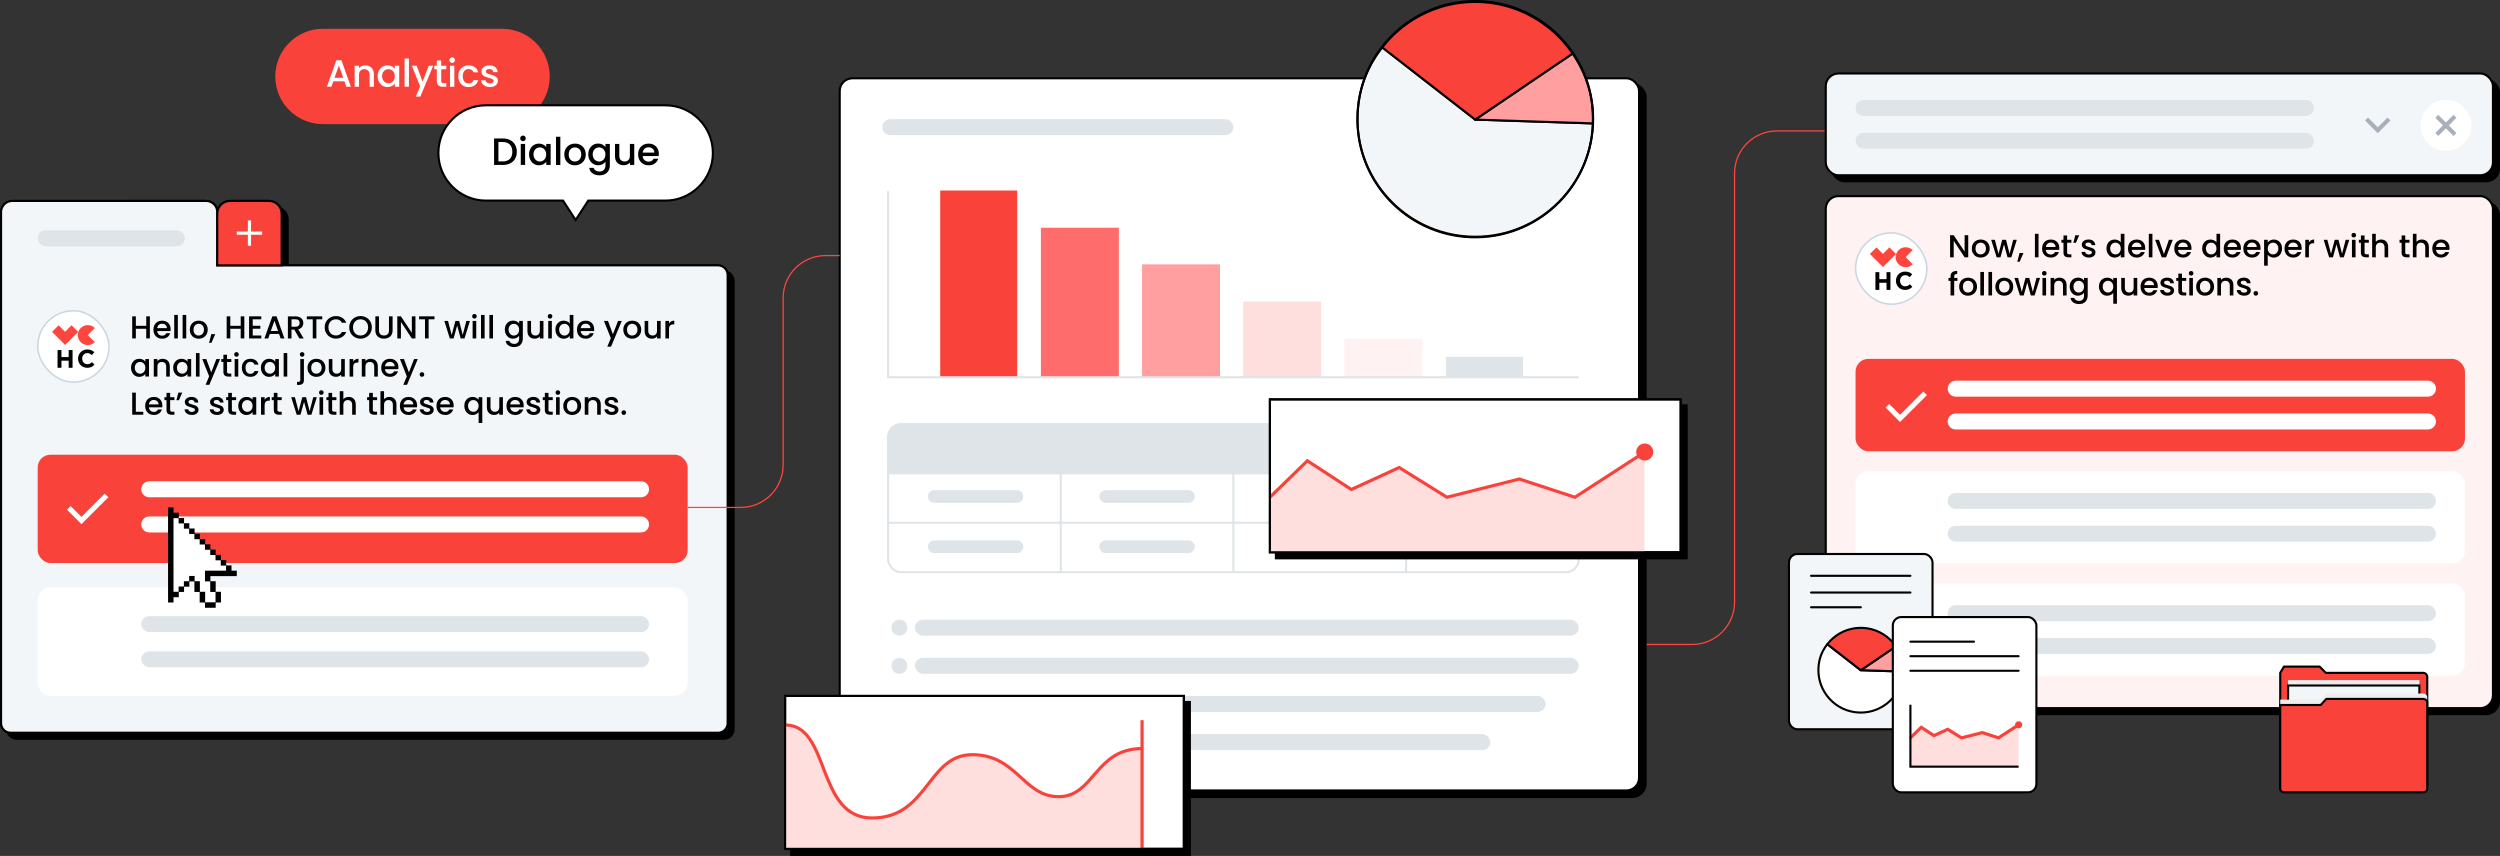 <?xml version="1.0" encoding="UTF-8"?>
<svg id="Layer_1" data-name="Layer 1" xmlns="http://www.w3.org/2000/svg" xmlns:xlink="http://www.w3.org/1999/xlink" viewBox="0 0 1180.09 404.03">
  <rect x="0" y="0" width="1180.09" height="404.03" fill="#333333" stroke="none"/>
  <defs>
    <style>
      .cls-1, .cls-2, .cls-3, .cls-4, .cls-5, .cls-6, .cls-7, .cls-8, .cls-9, .cls-10, .cls-11, .cls-12 {
        stroke: #000;
      }

      .cls-1, .cls-3, .cls-4, .cls-11, .cls-12 {
        stroke-linecap: round;
        stroke-linejoin: round;
      }

      .cls-1, .cls-8, .cls-13 {
        fill: #f9423a;
      }

      .cls-2, .cls-4, .cls-14, .cls-15 {
        fill: #fff;
      }

      .cls-2, .cls-5, .cls-6, .cls-16, .cls-17, .cls-7, .cls-18, .cls-8, .cls-19, .cls-9, .cls-10, .cls-15 {
        stroke-miterlimit: 10;
      }

      .cls-3, .cls-20, .cls-16, .cls-17, .cls-18, .cls-19, .cls-9 {
        fill: none;
      }

      .cls-21 {
        clip-path: url(#clippath);
      }

      .cls-20, .cls-22, .cls-23, .cls-24, .cls-25, .cls-26, .cls-13, .cls-27, .cls-28, .cls-29, .cls-30, .cls-14, .cls-31 {
        stroke-width: 0px;
      }

      .cls-5, .cls-6, .cls-22 {
        fill: #000;
      }

      .cls-6, .cls-17 {
        stroke-width: 1.5px;
      }

      .cls-16 {
        stroke: #dfe4e8;
      }

      .cls-17 {
        stroke: #f9423a;
      }

      .cls-32, .cls-25 {
        mix-blend-mode: multiply;
      }

      .cls-7, .cls-11 {
        fill: #f2f6f9;
      }

      .cls-18 {
        stroke: #ff453d;
        stroke-width: .6px;
      }

      .cls-23, .cls-25 {
        fill: #ededed;
      }

      .cls-24, .cls-10 {
        fill: #fff2f2;
      }

      .cls-19 {
        stroke: #fff;
        stroke-width: 1.51px;
      }

      .cls-25, .cls-33 {
        isolation: isolate;
      }

      .cls-26 {
        fill: #dfe4e8;
      }

      .cls-27 {
        fill: #ff453d;
      }

      .cls-28, .cls-12 {
        fill: #ff9f9f;
      }

      .cls-29 {
        fill: #aaafbc;
      }

      .cls-30 {
        fill: #ff6c6c;
      }

      .cls-15 {
        stroke: #cad7e0;
        stroke-width: .75px;
      }

      .cls-31 {
        fill: #ffdede;
      }
    </style>
    <clipPath id="clippath">
      <rect class="cls-20" x="1116.39" y="55.49" width="12" height="7.4"/>
    </clipPath>
  </defs>
  <g class="cls-33">
    <g id="Layer_2" data-name="Layer 2">
      <g id="Layer_1-2" data-name="Layer 1-2">
        <path class="cls-18" d="M773.7,304.21h25.07c11.05,0,20-8.95,20-20V81.82c0-11.05,8.95-20,20-20h23.05"/>
        <g>
          <path class="cls-5" d="M341.77,128.09h-205.98v-24.41c0-3.31-2.69-6-6-6h-18.41c-3.22,0-5.84,2.54-5.99,5.72v-.43c0-2.92-2.36-5.28-5.28-5.28H8.62c-2.92,0-5.28,2.36-5.28,5.28v241.22c0,2.5,2.03,4.53,4.53,4.53h333.91c2.5,0,4.53-2.03,4.53-4.53v-211.56c0-2.5-2.03-4.53-4.53-4.53h-.01Z"/>
          <path class="cls-8" d="M338.94,125.26h-205.98v-24.41c0-3.31-2.69-6-6-6h-18.41c-3.22,0-5.84,2.54-5.99,5.72v-.43c0-2.92-2.36-5.28-5.28-5.28H5.78c-2.92,0-5.28,2.36-5.28,5.28v241.22c0,2.5,2.03,4.53,4.53,4.53h333.91c2.5,0,4.53-2.03,4.53-4.53v-211.56c0-2.5-2.03-4.53-4.53-4.53h0Z"/>
          <path class="cls-7" d="M102.56,125.26v-25.13c0-2.92-2.36-5.28-5.28-5.28H5.78c-2.92,0-5.28,2.36-5.28,5.28v241.22c0,2.5,2.03,4.53,4.53,4.53h333.91c2.5,0,4.53-2.03,4.53-4.53v-211.56c0-2.5-2.03-4.53-4.53-4.53,0,0-236.38,0-236.38,0Z"/>
          <rect class="cls-26" x="17.79" y="108.7" width="69.49" height="7.54" rx="3.77" ry="3.77"/>
          <path class="cls-8" d="M108.54,94.85h18.41c3.31,0,6,2.69,6,6v24.41h-30.41v-24.41c0-3.31,2.69-6,6-6Z"/>
          <g>
            <line class="cls-19" x1="111.77" y1="110.05" x2="123.73" y2="110.05"/>
            <line class="cls-19" x1="117.75" y1="104.07" x2="117.75" y2="116.03"/>
          </g>
          <g>
            <rect class="cls-15" x="17.79" y="146.69" width="33.67" height="33.67" rx="16.83" ry="16.83"/>
            <g>
              <polygon class="cls-27" points="33.78 153.54 30.72 156.6 27.67 153.54 24.56 156.65 27.62 159.71 27.62 159.71 30.72 162.82 33.83 159.71 36.89 156.65 33.78 153.54"/>
              <path class="cls-27" d="M44.76,154.85c-.85-.85-2.03-1.38-3.33-1.38-2.6,0-4.71,2.11-4.71,4.71s2.11,4.71,4.71,4.71c1.3,0,2.48-.53,3.33-1.38l-3.33-3.33s3.33-3.33,3.33-3.33Z"/>
              <path class="cls-22" d="M27.17,165.24h1.84v3.31h3.4v-3.31h1.84v8.37h-1.84v-3.36h-3.4v3.36h-1.84v-8.37Z"/>
              <path class="cls-22" d="M41.14,173.61c-.61,0-1.18-.11-1.71-.33s-.98-.53-1.36-.91c-.38-.39-.68-.84-.9-1.37s-.32-1.09-.32-1.69v-.02c0-.6.11-1.16.32-1.68.22-.52.51-.98.9-1.38.38-.39.84-.71,1.38-.93.53-.23,1.12-.34,1.77-.34.39,0,.75.03,1.07.1.32.06.62.15.88.26s.51.25.73.41.43.33.62.53l-1.17,1.35c-.33-.29-.66-.53-1-.69-.34-.17-.72-.25-1.14-.25-.35,0-.68.07-.97.2-.3.14-.56.32-.77.56s-.38.52-.5.83c-.12.32-.18.65-.18,1.01v.02c0,.36.06.7.18,1.02s.29.6.5.84.47.43.77.57c.3.14.63.21.99.21.48,0,.88-.09,1.21-.26.33-.18.66-.41.99-.72l1.17,1.18c-.22.23-.44.44-.67.62s-.48.34-.76.47-.58.23-.9.3c-.33.07-.69.1-1.1.1h-.03Z"/>
            </g>
          </g>
          <g class="cls-33">
            <g class="cls-33">
              <path class="cls-22" d="M70.74,149.33v10.42h-1.71v-4.56h-4.91v4.56h-1.71v-10.42h1.71v4.47h4.91v-4.47h1.71Z"/>
              <path class="cls-22" d="M80.5,156.26h-6.31c.05.66.29,1.19.73,1.59.44.4.98.6,1.62.6.92,0,1.57-.38,1.95-1.16h1.85c-.25.76-.7,1.38-1.36,1.87-.66.49-1.47.73-2.44.73-.79,0-1.5-.18-2.12-.53-.62-.35-1.12-.86-1.47-1.5-.35-.65-.53-1.39-.53-2.24s.17-1.6.52-2.24c.35-.64.83-1.14,1.46-1.49.62-.35,1.34-.53,2.15-.53s1.47.17,2.08.51c.61.34,1.08.82,1.42,1.43.34.61.51,1.32.51,2.12,0,.31-.02.59-.06.84ZM78.78,154.88c-.01-.63-.24-1.13-.67-1.51-.44-.38-.99-.57-1.64-.57-.59,0-1.1.19-1.52.56s-.67.88-.75,1.52h4.58Z"/>
              <path class="cls-22" d="M83.95,148.66v11.1h-1.71v-11.1h1.71Z"/>
              <path class="cls-22" d="M87.91,148.66v11.1h-1.71v-11.1h1.71Z"/>
              <path class="cls-22" d="M91.63,159.36c-.63-.35-1.12-.86-1.49-1.5-.36-.65-.54-1.39-.54-2.24s.19-1.58.56-2.24c.37-.65.88-1.15,1.52-1.5.64-.35,1.35-.53,2.15-.53s1.5.18,2.15.53c.64.35,1.14.85,1.51,1.5s.56,1.39.56,2.24-.19,1.58-.57,2.23c-.38.65-.9,1.15-1.55,1.51-.65.36-1.38.53-2.17.53s-1.48-.18-2.11-.53ZM94.99,158.09c.39-.21.7-.53.94-.95.24-.42.36-.93.36-1.53s-.12-1.11-.35-1.52-.54-.73-.92-.94-.79-.32-1.23-.32-.85.11-1.22.32-.67.52-.89.94c-.22.42-.33.92-.33,1.52,0,.89.23,1.58.68,2.06.45.48,1.03.73,1.72.73.44,0,.85-.11,1.24-.32Z"/>
              <path class="cls-22" d="M101.61,157.71l-1.81,4.14h-1.11l1.06-4.14h1.86Z"/>
              <path class="cls-22" d="M115.33,149.33v10.42h-1.71v-4.56h-4.91v4.56h-1.71v-10.42h1.71v4.47h4.91v-4.47h1.71Z"/>
              <path class="cls-22" d="M119.29,150.71v3.06h3.6v1.4h-3.6v3.2h4.05v1.39h-5.76v-10.44h5.76v1.4h-4.05Z"/>
              <path class="cls-22" d="M131.73,157.63h-4.37l-.75,2.13h-1.79l3.74-10.44h1.98l3.73,10.44h-1.8l-.75-2.13ZM131.25,156.23l-1.7-4.84-1.71,4.84h3.41Z"/>
              <path class="cls-22" d="M141.31,159.76l-2.4-4.17h-1.31v4.17h-1.71v-10.42h3.6c.8,0,1.48.14,2.03.42.56.28.97.66,1.25,1.12s.41,1,.41,1.58c0,.68-.2,1.3-.59,1.85-.4.55-1,.93-1.82,1.13l2.58,4.32h-2.04ZM137.61,154.22h1.89c.64,0,1.12-.16,1.45-.48.33-.32.49-.75.49-1.29s-.16-.96-.48-1.27c-.32-.3-.81-.46-1.46-.46h-1.89v3.5Z"/>
              <path class="cls-22" d="M152.11,149.33v1.39h-2.77v9.03h-1.71v-9.03h-2.79v-1.39h7.27Z"/>
              <path class="cls-22" d="M153.98,151.78c.47-.81,1.12-1.44,1.94-1.9.81-.45,1.71-.68,2.68-.68,1.11,0,2.1.27,2.96.82.87.54,1.49,1.32,1.88,2.32h-2.06c-.27-.55-.65-.96-1.12-1.23-.48-.27-1.04-.4-1.67-.4-.69,0-1.3.15-1.84.46-.54.31-.96.75-1.27,1.33-.31.58-.46,1.25-.46,2.02s.15,1.45.46,2.03c.3.58.73,1.03,1.27,1.34.54.31,1.15.47,1.84.47.63,0,1.19-.14,1.67-.41.48-.27.85-.68,1.12-1.23h2.06c-.39,1-1.02,1.77-1.88,2.31-.86.54-1.85.81-2.96.81-.98,0-1.88-.23-2.69-.68s-1.45-1.09-1.93-1.9c-.48-.81-.71-1.72-.71-2.75s.24-1.93.71-2.75Z"/>
              <path class="cls-22" d="M167.51,159.18c-.82-.46-1.46-1.09-1.94-1.91-.48-.82-.71-1.73-.71-2.75s.24-1.93.71-2.75c.47-.81,1.12-1.44,1.94-1.9.81-.45,1.71-.68,2.68-.68s1.88.23,2.69.68c.81.46,1.46,1.09,1.93,1.9.47.81.71,1.73.71,2.75s-.24,1.94-.71,2.75c-.47.82-1.11,1.45-1.93,1.91s-1.71.68-2.69.68-1.86-.23-2.68-.68ZM172.03,157.91c.54-.32.96-.76,1.27-1.35.3-.58.46-1.26.46-2.03s-.15-1.44-.46-2.02c-.31-.58-.73-1.03-1.27-1.33-.54-.31-1.16-.46-1.85-.46s-1.3.15-1.84.46c-.54.31-.96.75-1.27,1.33-.31.58-.46,1.25-.46,2.02s.15,1.45.46,2.03c.3.58.73,1.03,1.27,1.35s1.15.47,1.84.47,1.31-.16,1.85-.47Z"/>
              <path class="cls-22" d="M178.89,149.33v6.64c0,.79.21,1.39.62,1.79.42.4.99.6,1.73.6s1.33-.2,1.75-.6c.42-.4.62-1,.62-1.79v-6.64h1.71v6.62c0,.85-.19,1.57-.55,2.16-.37.59-.87,1.03-1.49,1.32s-1.3.44-2.05.44-1.43-.15-2.05-.44c-.61-.29-1.1-.73-1.46-1.32-.36-.59-.54-1.31-.54-2.16v-6.62h1.71Z"/>
              <path class="cls-22" d="M196.11,159.76h-1.71l-5.15-7.79v7.79h-1.71v-10.44h1.71l5.15,7.77v-7.77h1.71v10.44Z"/>
              <path class="cls-22" d="M205.09,149.33v1.39h-2.77v9.03h-1.71v-9.03h-2.79v-1.39h7.27Z"/>
              <path class="cls-22" d="M221.82,151.5l-2.56,8.26h-1.8l-1.67-6.11-1.67,6.11h-1.8l-2.58-8.26h1.74l1.73,6.64,1.75-6.64h1.78l1.68,6.61,1.71-6.61h1.68Z"/>
              <path class="cls-22" d="M223.18,150.08c-.21-.21-.31-.47-.31-.78s.1-.57.31-.78.47-.31.78-.31.55.1.76.31c.21.21.32.47.32.78s-.1.57-.32.78c-.21.21-.46.31-.76.31s-.57-.1-.78-.31ZM224.8,151.5v8.26h-1.71v-8.26h1.71Z"/>
              <path class="cls-22" d="M228.76,148.66v11.1h-1.71v-11.1h1.71Z"/>
              <path class="cls-22" d="M232.72,148.66v11.1h-1.71v-11.1h1.71Z"/>
              <path class="cls-22" d="M243.9,151.74c.49.25.88.57,1.16.95v-1.2h1.73v8.4c0,.76-.16,1.44-.48,2.03-.32.59-.78,1.06-1.39,1.4-.61.34-1.33.51-2.17.51-1.12,0-2.05-.26-2.79-.79-.74-.53-1.16-1.24-1.26-2.14h1.69c.13.43.41.78.83,1.04.43.26.93.4,1.52.4.69,0,1.25-.21,1.67-.63.42-.42.64-1.03.64-1.83v-1.38c-.29.39-.68.72-1.18.98s-1.06.4-1.69.4c-.72,0-1.38-.18-1.97-.55-.6-.37-1.06-.88-1.41-1.53-.34-.66-.52-1.4-.52-2.23s.17-1.57.52-2.21c.35-.64.81-1.14,1.41-1.49.59-.36,1.25-.53,1.97-.53.64,0,1.21.13,1.7.38ZM244.71,154.13c-.23-.42-.54-.74-.92-.96s-.79-.33-1.23-.33-.85.11-1.23.32c-.38.22-.69.53-.92.95-.24.42-.35.91-.35,1.48s.12,1.07.35,1.5c.23.43.54.76.93.98.39.22.79.34,1.22.34s.85-.11,1.23-.33.69-.54.92-.97.35-.92.35-1.49-.12-1.07-.35-1.49Z"/>
              <path class="cls-22" d="M256.53,151.5v8.26h-1.71v-.97c-.27.34-.62.61-1.06.8-.43.2-.9.29-1.39.29-.65,0-1.23-.13-1.75-.41-.52-.27-.92-.67-1.21-1.2-.3-.53-.44-1.17-.44-1.92v-4.86h1.7v4.6c0,.74.18,1.31.55,1.7.37.39.88.59,1.52.59s1.15-.2,1.52-.59c.38-.4.56-.96.56-1.7v-4.6h1.71Z"/>
              <path class="cls-22" d="M258.87,150.08c-.21-.21-.31-.47-.31-.78s.1-.57.31-.78.47-.31.78-.31.55.1.76.31c.21.21.32.47.32.78s-.1.57-.32.78c-.21.21-.46.31-.76.31s-.57-.1-.78-.31ZM260.49,151.5v8.26h-1.71v-8.26h1.71Z"/>
              <path class="cls-22" d="M262.68,153.38c.35-.64.81-1.14,1.41-1.49.59-.36,1.26-.53,1.99-.53.54,0,1.07.12,1.6.35.52.24.94.55,1.25.94v-3.99h1.73v11.1h-1.73v-1.25c-.28.4-.67.73-1.16.99-.5.26-1.06.39-1.7.39-.72,0-1.38-.18-1.97-.55-.6-.37-1.06-.88-1.41-1.53-.34-.66-.52-1.4-.52-2.23s.17-1.57.52-2.21ZM268.58,154.13c-.23-.42-.54-.74-.92-.96s-.79-.33-1.23-.33-.85.11-1.23.32c-.38.22-.69.53-.92.95-.24.42-.35.91-.35,1.48s.12,1.07.35,1.5c.23.43.54.76.93.98.39.22.79.34,1.22.34s.85-.11,1.23-.33.69-.54.92-.97.35-.92.35-1.49-.12-1.07-.35-1.49Z"/>
              <path class="cls-22" d="M280.42,156.26h-6.31c.05.66.29,1.19.73,1.59.44.4.98.6,1.62.6.92,0,1.57-.38,1.95-1.16h1.85c-.25.76-.7,1.38-1.36,1.87-.66.49-1.47.73-2.44.73-.79,0-1.5-.18-2.12-.53-.62-.35-1.12-.86-1.47-1.5-.35-.65-.53-1.39-.53-2.24s.17-1.6.52-2.24c.35-.64.83-1.14,1.46-1.49.62-.35,1.34-.53,2.15-.53s1.47.17,2.08.51c.61.34,1.08.82,1.42,1.43.34.61.51,1.32.51,2.12,0,.31-.02.59-.06.84ZM278.7,154.88c-.01-.63-.24-1.13-.67-1.51-.44-.38-.99-.57-1.64-.57-.59,0-1.1.19-1.52.56s-.67.88-.75,1.52h4.58Z"/>
              <path class="cls-22" d="M293.5,151.5l-5.07,12.15h-1.77l1.68-4.02-3.25-8.13h1.91l2.32,6.3,2.42-6.3h1.77Z"/>
              <path class="cls-22" d="M296.26,159.36c-.63-.35-1.12-.86-1.49-1.5-.36-.65-.54-1.39-.54-2.24s.19-1.58.56-2.24c.37-.65.88-1.15,1.52-1.5.64-.35,1.35-.53,2.15-.53s1.5.18,2.15.53c.64.35,1.14.85,1.51,1.5s.56,1.39.56,2.24-.19,1.58-.57,2.23c-.38.65-.9,1.15-1.55,1.51-.65.36-1.38.53-2.17.53s-1.48-.18-2.11-.53ZM299.61,158.09c.39-.21.7-.53.94-.95.24-.42.36-.93.36-1.53s-.12-1.11-.35-1.52-.54-.73-.92-.94-.79-.32-1.23-.32-.85.11-1.22.32-.67.52-.89.94c-.22.42-.33.92-.33,1.52,0,.89.23,1.58.68,2.06.45.48,1.03.73,1.72.73.44,0,.85-.11,1.24-.32Z"/>
              <path class="cls-22" d="M311.85,151.5v8.26h-1.71v-.97c-.27.34-.62.61-1.06.8-.43.2-.9.29-1.39.29-.65,0-1.23-.13-1.75-.41-.52-.27-.92-.67-1.21-1.2-.3-.53-.44-1.17-.44-1.92v-4.86h1.7v4.6c0,.74.18,1.31.55,1.7.37.39.88.59,1.52.59s1.15-.2,1.52-.59c.38-.4.56-.96.56-1.7v-4.6h1.71Z"/>
              <path class="cls-22" d="M316.8,151.71c.42-.23.91-.35,1.48-.35v1.77h-.44c-.67,0-1.18.17-1.52.51-.35.34-.52.93-.52,1.77v4.35h-1.71v-8.26h1.71v1.2c.25-.42.58-.75,1-.98Z"/>
            </g>
            <g class="cls-33">
              <path class="cls-22" d="M62.36,171.38c.35-.64.81-1.14,1.41-1.49.59-.36,1.25-.53,1.97-.53.65,0,1.22.13,1.7.38.48.25.87.57,1.16.95v-1.2h1.73v8.26h-1.73v-1.23c-.29.39-.69.72-1.19.98s-1.07.39-1.71.39c-.71,0-1.36-.18-1.95-.55-.59-.37-1.06-.88-1.4-1.53-.34-.66-.52-1.4-.52-2.23s.17-1.57.52-2.21ZM68.26,172.13c-.23-.42-.54-.74-.92-.96s-.79-.33-1.23-.33-.85.11-1.23.32c-.38.22-.69.53-.92.95-.24.42-.35.91-.35,1.48s.12,1.07.35,1.5c.23.43.54.76.93.98.39.22.79.34,1.22.34s.85-.11,1.23-.33.69-.54.92-.97.35-.92.35-1.49-.12-1.07-.35-1.49Z"/>
              <path class="cls-22" d="M78.5,169.76c.52.27.92.67,1.21,1.2s.44,1.17.44,1.92v4.88h-1.69v-4.62c0-.74-.19-1.31-.56-1.7-.37-.4-.88-.59-1.52-.59s-1.15.2-1.52.59c-.38.39-.56.96-.56,1.7v4.62h-1.71v-8.26h1.71v.94c.28-.34.64-.6,1.07-.79.43-.19.9-.29,1.39-.29.65,0,1.23.14,1.75.41Z"/>
              <path class="cls-22" d="M82.27,171.38c.35-.64.81-1.14,1.41-1.49.59-.36,1.25-.53,1.97-.53.65,0,1.22.13,1.7.38.48.25.87.57,1.16.95v-1.2h1.73v8.26h-1.73v-1.23c-.29.39-.69.72-1.19.98s-1.07.39-1.71.39c-.71,0-1.36-.18-1.95-.55-.59-.37-1.06-.88-1.4-1.53-.34-.66-.52-1.4-.52-2.23s.17-1.57.52-2.21ZM88.16,172.13c-.23-.42-.54-.74-.92-.96s-.79-.33-1.23-.33-.85.11-1.23.32c-.38.22-.69.53-.92.95-.24.42-.35.91-.35,1.48s.12,1.07.35,1.5c.23.43.54.76.93.98.39.22.79.34,1.22.34s.85-.11,1.23-.33.69-.54.92-.97.35-.92.35-1.49-.12-1.07-.35-1.49Z"/>
              <path class="cls-22" d="M94.2,166.66v11.1h-1.71v-11.1h1.71Z"/>
              <path class="cls-22" d="M103.89,169.5l-5.07,12.15h-1.77l1.68-4.02-3.25-8.13h1.91l2.32,6.3,2.42-6.3h1.77Z"/>
              <path class="cls-22" d="M107.17,170.89v4.58c0,.31.07.53.22.67.15.14.39.2.74.2h1.05v1.42h-1.35c-.77,0-1.36-.18-1.77-.54s-.61-.95-.61-1.75v-4.58h-.98v-1.39h.98v-2.06h1.73v2.06h2.01v1.39h-2.01Z"/>
              <path class="cls-22" d="M110.85,168.08c-.21-.21-.31-.47-.31-.78s.1-.57.31-.78.47-.31.78-.31.55.1.76.31c.21.21.32.47.32.78s-.1.57-.32.78c-.21.21-.46.31-.76.31s-.57-.1-.78-.31ZM112.47,169.5v8.26h-1.71v-8.26h1.71Z"/>
              <path class="cls-22" d="M114.67,171.38c.35-.64.82-1.14,1.43-1.49.61-.35,1.31-.53,2.1-.53,1,0,1.83.24,2.48.71s1.1,1.15,1.33,2.03h-1.85c-.15-.41-.39-.73-.72-.96-.33-.23-.75-.34-1.25-.34-.7,0-1.26.25-1.67.74-.42.5-.62,1.19-.62,2.08s.21,1.58.62,2.08c.41.5.97.75,1.67.75.99,0,1.65-.44,1.96-1.31h1.85c-.24.84-.69,1.51-1.35,2s-1.48.74-2.46.74c-.79,0-1.49-.18-2.1-.53-.61-.35-1.09-.86-1.43-1.5-.34-.65-.52-1.39-.52-2.24s.17-1.6.52-2.24Z"/>
              <path class="cls-22" d="M123.67,171.38c.35-.64.81-1.14,1.41-1.49.59-.36,1.25-.53,1.97-.53.65,0,1.22.13,1.7.38.48.25.87.57,1.16.95v-1.2h1.73v8.26h-1.73v-1.23c-.29.39-.69.72-1.19.98s-1.07.39-1.71.39c-.71,0-1.36-.18-1.95-.55-.59-.37-1.06-.88-1.4-1.53-.34-.66-.52-1.4-.52-2.23s.17-1.57.52-2.21ZM129.56,172.13c-.23-.42-.54-.74-.92-.96s-.79-.33-1.23-.33-.85.11-1.23.32c-.38.22-.69.53-.92.95-.24.42-.35.91-.35,1.48s.12,1.07.35,1.5c.23.43.54.76.93.98.39.22.79.34,1.22.34s.85-.11,1.23-.33.69-.54.92-.97.35-.92.35-1.49-.12-1.07-.35-1.49Z"/>
              <path class="cls-22" d="M135.6,166.66v11.1h-1.71v-11.1h1.71Z"/>
              <path class="cls-22" d="M143.46,179.38c0,.81-.2,1.4-.61,1.76-.41.36-.99.55-1.76.55h-.88v-1.44h.58c.35,0,.6-.07.74-.2.14-.13.22-.36.22-.67v-9.88h1.71v9.88ZM141.84,168.08c-.21-.21-.31-.47-.31-.78s.1-.57.31-.78.47-.31.78-.31.55.1.76.31c.21.21.32.47.32.78s-.1.57-.32.78c-.21.21-.46.31-.76.31s-.57-.1-.78-.31Z"/>
              <path class="cls-22" d="M147.18,177.36c-.63-.35-1.12-.86-1.49-1.5-.36-.65-.54-1.39-.54-2.24s.19-1.58.56-2.24c.37-.65.88-1.15,1.52-1.5.64-.35,1.35-.53,2.15-.53s1.5.18,2.15.53c.64.35,1.14.85,1.51,1.5s.56,1.39.56,2.24-.19,1.58-.57,2.23c-.38.65-.9,1.15-1.55,1.51-.65.36-1.38.53-2.17.53s-1.48-.18-2.11-.53ZM150.53,176.09c.39-.21.7-.53.94-.95.24-.42.36-.93.36-1.53s-.12-1.11-.35-1.52-.54-.73-.92-.94-.79-.32-1.23-.32-.85.11-1.22.32-.67.52-.89.94c-.22.42-.33.92-.33,1.52,0,.89.23,1.58.68,2.06.45.48,1.03.73,1.72.73.44,0,.85-.11,1.24-.32Z"/>
              <path class="cls-22" d="M162.76,169.5v8.26h-1.71v-.97c-.27.34-.62.61-1.06.8-.43.2-.9.29-1.39.29-.65,0-1.23-.13-1.75-.41-.52-.27-.92-.67-1.21-1.2-.3-.53-.44-1.17-.44-1.92v-4.86h1.7v4.6c0,.74.18,1.31.55,1.7.37.39.88.59,1.52.59s1.15-.2,1.52-.59c.38-.4.56-.96.56-1.7v-4.6h1.71Z"/>
              <path class="cls-22" d="M167.72,169.71c.42-.23.91-.35,1.48-.35v1.77h-.44c-.67,0-1.18.17-1.52.51-.35.34-.52.93-.52,1.77v4.35h-1.71v-8.26h1.71v1.2c.25-.42.58-.75,1-.98Z"/>
              <path class="cls-22" d="M176.69,169.76c.52.27.92.67,1.21,1.2s.44,1.17.44,1.92v4.88h-1.69v-4.62c0-.74-.19-1.31-.56-1.7-.37-.4-.88-.59-1.52-.59s-1.15.2-1.52.59c-.38.39-.56.96-.56,1.7v4.62h-1.71v-8.26h1.71v.94c.28-.34.64-.6,1.07-.79.43-.19.9-.29,1.39-.29.65,0,1.23.14,1.75.41Z"/>
              <path class="cls-22" d="M188.02,174.26h-6.31c.05.66.29,1.19.73,1.59.44.4.98.6,1.62.6.92,0,1.57-.38,1.95-1.16h1.85c-.25.76-.7,1.38-1.36,1.87-.66.49-1.47.73-2.44.73-.79,0-1.5-.18-2.12-.53-.62-.35-1.12-.86-1.47-1.5-.35-.65-.53-1.39-.53-2.24s.17-1.6.52-2.24c.35-.64.83-1.14,1.46-1.49.62-.35,1.34-.53,2.15-.53s1.47.17,2.08.51c.61.34,1.08.82,1.42,1.43.34.61.51,1.32.51,2.12,0,.31-.02.59-.06.84ZM186.3,172.88c-.01-.63-.24-1.13-.67-1.51-.44-.38-.99-.57-1.64-.57-.59,0-1.1.19-1.52.56s-.67.88-.75,1.52h4.58Z"/>
              <path class="cls-22" d="M197.2,169.5l-5.07,12.15h-1.77l1.68-4.02-3.25-8.13h1.91l2.32,6.3,2.42-6.3h1.77Z"/>
              <path class="cls-22" d="M198.4,177.55c-.21-.21-.31-.47-.31-.78s.1-.57.31-.78c.21-.21.47-.32.78-.32s.56.1.77.32c.21.21.31.47.31.78s-.1.57-.31.78-.46.32-.77.32-.57-.11-.78-.32Z"/>
            </g>
            <g class="cls-33">
              <path class="cls-22" d="M64.12,194.38h3.52v1.38h-5.23v-10.42h1.71v9.04Z"/>
              <path class="cls-22" d="M76.59,192.26h-6.31c.05.66.29,1.19.73,1.59.44.4.98.6,1.62.6.92,0,1.57-.38,1.95-1.16h1.85c-.25.76-.7,1.38-1.36,1.87-.66.49-1.47.73-2.44.73-.79,0-1.5-.18-2.12-.53-.62-.35-1.12-.86-1.47-1.5-.35-.65-.53-1.39-.53-2.24s.17-1.6.52-2.24c.35-.64.83-1.14,1.46-1.49.62-.35,1.34-.53,2.15-.53s1.47.17,2.08.51c.61.34,1.08.82,1.42,1.43.34.61.51,1.32.51,2.12,0,.31-.02.59-.06.84ZM74.86,190.88c-.01-.63-.24-1.13-.67-1.51-.44-.38-.99-.57-1.64-.57-.59,0-1.1.19-1.52.56s-.67.88-.75,1.52h4.58Z"/>
              <path class="cls-22" d="M80.32,188.89v4.58c0,.31.07.53.22.67.15.14.39.2.74.2h1.05v1.42h-1.35c-.77,0-1.36-.18-1.77-.54s-.61-.95-.61-1.75v-4.58h-.98v-1.39h.98v-2.06h1.73v2.06h2.01v1.39h-2.01Z"/>
              <path class="cls-22" d="M84.18,185.33h1.86l-1.57,3.57h-1.2l.92-3.57Z"/>
              <path class="cls-22" d="M88.79,195.54c-.52-.23-.92-.55-1.22-.96-.3-.4-.46-.86-.48-1.36h1.77c.03.35.2.64.5.88.31.23.69.35,1.15.35s.85-.09,1.12-.28c.27-.19.4-.42.4-.71,0-.31-.15-.54-.44-.69-.29-.15-.76-.31-1.4-.5-.62-.17-1.12-.33-1.52-.49s-.73-.41-1.01-.74c-.28-.33-.43-.76-.43-1.3,0-.44.13-.84.39-1.21.26-.37.63-.65,1.12-.86s1.04-.32,1.67-.32c.94,0,1.7.24,2.27.71.57.47.88,1.12.92,1.94h-1.71c-.03-.37-.18-.67-.45-.88s-.64-.33-1.09-.33-.8.08-1.04.25c-.24.17-.36.4-.36.67,0,.22.08.41.24.56.16.15.35.27.58.35s.57.19,1.02.32c.6.16,1.09.32,1.48.49s.72.41,1,.73c.28.32.42.75.44,1.28,0,.47-.13.89-.39,1.26s-.63.66-1.1.87-1.03.31-1.67.31-1.23-.12-1.75-.35Z"/>
              <path class="cls-22" d="M100.7,195.54c-.52-.23-.92-.55-1.22-.96-.3-.4-.46-.86-.48-1.36h1.77c.03.35.2.64.5.88.31.23.69.35,1.15.35s.85-.09,1.12-.28c.27-.19.4-.42.4-.71,0-.31-.15-.54-.44-.69-.29-.15-.76-.31-1.4-.5-.62-.17-1.12-.33-1.52-.49s-.73-.41-1.01-.74c-.28-.33-.43-.76-.43-1.3,0-.44.13-.84.39-1.21.26-.37.63-.65,1.12-.86s1.04-.32,1.67-.32c.94,0,1.7.24,2.27.71.57.47.88,1.12.92,1.94h-1.71c-.03-.37-.18-.67-.45-.88s-.64-.33-1.09-.33-.8.08-1.04.25c-.24.17-.36.4-.36.67,0,.22.08.41.24.56.16.15.35.27.58.35s.57.19,1.02.32c.6.16,1.09.32,1.48.49s.72.41,1,.73c.28.32.42.75.44,1.28,0,.47-.13.89-.39,1.26s-.63.66-1.1.87-1.03.31-1.67.31-1.23-.12-1.75-.35Z"/>
              <path class="cls-22" d="M109.45,188.89v4.58c0,.31.07.53.22.67.15.14.39.2.74.2h1.05v1.42h-1.35c-.77,0-1.36-.18-1.77-.54s-.61-.95-.61-1.75v-4.58h-.98v-1.39h.98v-2.06h1.73v2.06h2.01v1.39h-2.01Z"/>
              <path class="cls-22" d="M112.99,189.38c.35-.64.81-1.14,1.41-1.49.59-.36,1.25-.53,1.97-.53.65,0,1.22.13,1.7.38.48.25.87.57,1.16.95v-1.2h1.73v8.26h-1.73v-1.23c-.29.39-.69.72-1.19.98s-1.07.39-1.71.39c-.71,0-1.36-.18-1.95-.55-.59-.37-1.06-.88-1.4-1.53-.34-.66-.52-1.4-.52-2.23s.17-1.57.52-2.21ZM118.88,190.13c-.23-.42-.54-.74-.92-.96s-.79-.33-1.23-.33-.85.11-1.23.32c-.38.22-.69.53-.92.95-.24.42-.35.91-.35,1.48s.12,1.07.35,1.5c.23.43.54.76.93.98.39.22.79.34,1.22.34s.85-.11,1.23-.33.69-.54.92-.97.35-.92.35-1.49-.12-1.07-.35-1.49Z"/>
              <path class="cls-22" d="M125.92,187.71c.42-.23.91-.35,1.48-.35v1.77h-.44c-.67,0-1.18.17-1.52.51-.35.34-.52.93-.52,1.77v4.35h-1.71v-8.26h1.71v1.2c.25-.42.58-.75,1-.98Z"/>
              <path class="cls-22" d="M130.96,188.89v4.58c0,.31.07.53.22.67.15.14.39.2.74.2h1.05v1.42h-1.35c-.77,0-1.36-.18-1.77-.54s-.61-.95-.61-1.75v-4.58h-.98v-1.39h.98v-2.06h1.73v2.06h2.01v1.39h-2.01Z"/>
              <path class="cls-22" d="M149.55,187.5l-2.56,8.26h-1.8l-1.67-6.11-1.67,6.11h-1.8l-2.58-8.26h1.74l1.73,6.64,1.75-6.64h1.78l1.68,6.61,1.71-6.61h1.68Z"/>
              <path class="cls-22" d="M150.91,186.08c-.21-.21-.31-.47-.31-.78s.1-.57.31-.78.47-.31.78-.31.55.1.76.31c.21.21.32.47.32.78s-.1.57-.32.78c-.21.21-.46.31-.76.31s-.57-.1-.78-.31ZM152.53,187.5v8.26h-1.71v-8.26h1.71Z"/>
              <path class="cls-22" d="M156.78,188.89v4.58c0,.31.07.53.22.67.15.14.39.2.74.2h1.05v1.42h-1.35c-.77,0-1.36-.18-1.77-.54s-.61-.95-.61-1.75v-4.58h-.98v-1.39h.98v-2.06h1.73v2.06h2.01v1.39h-2.01Z"/>
              <path class="cls-22" d="M166.33,187.76c.5.27.89.67,1.17,1.2.29.53.43,1.17.43,1.92v4.88h-1.69v-4.62c0-.74-.19-1.31-.56-1.7-.37-.4-.88-.59-1.52-.59s-1.15.2-1.52.59c-.38.39-.56.96-.56,1.7v4.62h-1.71v-11.1h1.71v3.79c.29-.35.66-.62,1.1-.81.44-.19.93-.29,1.46-.29.63,0,1.19.14,1.69.41Z"/>
              <path class="cls-22" d="M175.99,188.89v4.58c0,.31.07.53.22.67.15.14.39.2.74.2h1.05v1.42h-1.35c-.77,0-1.36-.18-1.77-.54s-.61-.95-.61-1.75v-4.58h-.98v-1.39h.98v-2.06h1.73v2.06h2.01v1.39h-2.01Z"/>
              <path class="cls-22" d="M185.54,187.76c.5.27.89.67,1.17,1.2.29.53.43,1.17.43,1.92v4.88h-1.69v-4.62c0-.74-.19-1.31-.56-1.7-.37-.4-.88-.59-1.52-.59s-1.15.2-1.52.59c-.38.39-.56.96-.56,1.7v4.62h-1.71v-11.1h1.71v3.79c.29-.35.66-.62,1.1-.81.44-.19.93-.29,1.46-.29.63,0,1.19.14,1.69.41Z"/>
              <path class="cls-22" d="M196.83,192.26h-6.31c.05.66.29,1.19.73,1.59.44.4.98.6,1.62.6.92,0,1.57-.38,1.95-1.16h1.85c-.25.76-.7,1.38-1.36,1.87-.66.49-1.47.73-2.44.73-.79,0-1.5-.18-2.12-.53-.62-.35-1.12-.86-1.47-1.5-.35-.65-.53-1.39-.53-2.24s.17-1.6.52-2.24c.35-.64.83-1.14,1.46-1.49.62-.35,1.34-.53,2.15-.53s1.47.17,2.08.51c.61.34,1.08.82,1.42,1.43.34.61.51,1.32.51,2.12,0,.31-.02.59-.06.84ZM195.1,190.88c-.01-.63-.24-1.13-.67-1.51-.44-.38-.99-.57-1.64-.57-.59,0-1.1.19-1.52.56s-.67.88-.75,1.52h4.58Z"/>
              <path class="cls-22" d="M199.82,195.54c-.52-.23-.92-.55-1.22-.96-.3-.4-.46-.86-.48-1.36h1.77c.03.35.2.64.5.88.31.23.69.35,1.15.35s.85-.09,1.12-.28c.27-.19.4-.42.4-.71,0-.31-.15-.54-.44-.69-.29-.15-.76-.31-1.4-.5-.62-.17-1.12-.33-1.52-.49s-.73-.41-1.01-.74c-.28-.33-.43-.76-.43-1.3,0-.44.13-.84.39-1.21.26-.37.63-.65,1.12-.86s1.04-.32,1.67-.32c.94,0,1.7.24,2.27.71.57.47.88,1.12.92,1.94h-1.71c-.03-.37-.18-.67-.45-.88s-.64-.33-1.09-.33-.8.08-1.04.25c-.24.17-.36.4-.36.67,0,.22.08.41.24.56.16.15.35.27.58.35s.57.19,1.02.32c.6.16,1.09.32,1.48.49s.72.41,1,.73c.28.32.42.75.44,1.28,0,.47-.13.89-.39,1.26s-.63.66-1.1.87-1.03.31-1.67.31-1.23-.12-1.75-.35Z"/>
              <path class="cls-22" d="M214.09,192.26h-6.31c.05.66.29,1.19.73,1.59.44.4.98.6,1.62.6.92,0,1.57-.38,1.95-1.16h1.85c-.25.76-.7,1.38-1.36,1.87-.66.49-1.47.73-2.44.73-.79,0-1.5-.18-2.12-.53-.62-.35-1.12-.86-1.47-1.5-.35-.65-.53-1.39-.53-2.24s.17-1.6.52-2.24c.35-.64.83-1.14,1.46-1.49.62-.35,1.34-.53,2.15-.53s1.47.17,2.08.51c.61.34,1.08.82,1.42,1.43.34.61.51,1.32.51,2.12,0,.31-.02.59-.06.84ZM212.37,190.88c-.01-.63-.24-1.13-.67-1.51-.44-.38-.99-.57-1.64-.57-.59,0-1.1.19-1.52.56s-.67.88-.75,1.52h4.58Z"/>
              <path class="cls-22" d="M219.68,189.38c.35-.64.81-1.14,1.41-1.49.59-.36,1.26-.53,1.99-.53.64,0,1.21.13,1.7.39.5.26.88.58,1.15.94v-1.2h1.73v12.19h-1.73v-5.13c-.27.37-.66.69-1.17.95-.51.26-1.09.39-1.74.39-.71,0-1.36-.18-1.94-.55-.58-.37-1.05-.88-1.4-1.53-.34-.66-.52-1.4-.52-2.23s.17-1.57.52-2.21ZM225.57,190.13c-.23-.42-.54-.74-.92-.96s-.79-.33-1.23-.33-.85.11-1.23.32c-.38.22-.69.53-.92.95-.24.42-.35.91-.35,1.48s.12,1.07.35,1.5c.23.43.54.76.93.98.39.22.79.34,1.22.34s.85-.11,1.23-.33.69-.54.92-.97.35-.92.35-1.49-.12-1.07-.35-1.49Z"/>
              <path class="cls-22" d="M237.39,187.5v8.26h-1.71v-.97c-.27.34-.62.61-1.06.8-.43.2-.9.29-1.39.29-.65,0-1.23-.13-1.75-.41-.52-.27-.92-.67-1.21-1.2-.3-.53-.44-1.17-.44-1.92v-4.86h1.7v4.6c0,.74.18,1.31.55,1.7.37.39.88.59,1.52.59s1.15-.2,1.52-.59c.38-.4.56-.96.56-1.7v-4.6h1.71Z"/>
              <path class="cls-22" d="M247.15,192.26h-6.31c.05.66.29,1.19.73,1.59.44.4.98.6,1.62.6.92,0,1.57-.38,1.95-1.16h1.85c-.25.76-.7,1.38-1.36,1.87-.66.49-1.47.73-2.44.73-.79,0-1.5-.18-2.12-.53-.62-.35-1.12-.86-1.47-1.5-.35-.65-.53-1.39-.53-2.24s.17-1.6.52-2.24c.35-.64.83-1.14,1.46-1.49.62-.35,1.34-.53,2.15-.53s1.47.17,2.08.51c.61.34,1.08.82,1.42,1.43.34.61.51,1.32.51,2.12,0,.31-.02.59-.06.84ZM245.43,190.88c-.01-.63-.24-1.13-.67-1.51-.44-.38-.99-.57-1.64-.57-.59,0-1.1.19-1.52.56s-.67.88-.75,1.52h4.58Z"/>
              <path class="cls-22" d="M250.14,195.54c-.52-.23-.92-.55-1.22-.96-.3-.4-.46-.86-.48-1.36h1.77c.03.35.2.64.5.88.31.23.69.35,1.15.35s.85-.09,1.12-.28c.27-.19.4-.42.4-.71,0-.31-.15-.54-.44-.69-.29-.15-.76-.31-1.4-.5-.62-.17-1.12-.33-1.52-.49s-.73-.41-1.01-.74c-.28-.33-.43-.76-.43-1.3,0-.44.13-.84.39-1.21.26-.37.63-.65,1.12-.86s1.04-.32,1.67-.32c.94,0,1.7.24,2.27.71.57.47.88,1.12.92,1.94h-1.71c-.03-.37-.18-.67-.45-.88s-.64-.33-1.09-.33-.8.08-1.04.25c-.24.17-.36.4-.36.67,0,.22.08.41.24.56.16.15.35.27.58.35s.57.19,1.02.32c.6.16,1.09.32,1.48.49s.72.41,1,.73c.28.32.42.75.44,1.28,0,.47-.13.89-.39,1.26s-.63.66-1.1.87-1.03.31-1.67.31-1.23-.12-1.75-.35Z"/>
              <path class="cls-22" d="M258.9,188.89v4.58c0,.31.07.53.22.67.15.14.39.2.74.2h1.05v1.42h-1.35c-.77,0-1.36-.18-1.77-.54s-.61-.95-.61-1.75v-4.58h-.98v-1.39h.98v-2.06h1.73v2.06h2.01v1.39h-2.01Z"/>
              <path class="cls-22" d="M262.57,186.08c-.21-.21-.31-.47-.31-.78s.1-.57.31-.78.47-.31.78-.31.55.1.76.31c.21.21.32.47.32.78s-.1.57-.32.78c-.21.21-.46.31-.76.31s-.57-.1-.78-.31ZM264.19,187.5v8.26h-1.71v-8.26h1.71Z"/>
              <path class="cls-22" d="M267.91,195.36c-.63-.35-1.12-.86-1.49-1.5-.36-.65-.54-1.39-.54-2.24s.19-1.58.56-2.24c.37-.65.88-1.15,1.52-1.5.64-.35,1.35-.53,2.15-.53s1.5.18,2.15.53c.64.35,1.14.85,1.51,1.5s.56,1.39.56,2.24-.19,1.58-.57,2.23c-.38.65-.9,1.15-1.55,1.51-.65.36-1.38.53-2.17.53s-1.48-.18-2.11-.53ZM271.26,194.09c.39-.21.7-.53.94-.95.24-.42.36-.93.36-1.53s-.12-1.11-.35-1.52-.54-.73-.92-.94-.79-.32-1.23-.32-.85.11-1.22.32-.67.52-.89.94c-.22.42-.33.92-.33,1.52,0,.89.23,1.58.68,2.06.45.48,1.03.73,1.72.73.44,0,.85-.11,1.24-.32Z"/>
              <path class="cls-22" d="M281.93,187.76c.52.27.92.67,1.21,1.2s.44,1.17.44,1.92v4.88h-1.69v-4.62c0-.74-.19-1.31-.56-1.7-.37-.4-.88-.59-1.52-.59s-1.15.2-1.52.59c-.38.39-.56.96-.56,1.7v4.62h-1.71v-8.26h1.71v.94c.28-.34.64-.6,1.07-.79.43-.19.9-.29,1.39-.29.65,0,1.23.14,1.75.41Z"/>
              <path class="cls-22" d="M287,195.54c-.52-.23-.92-.55-1.22-.96-.3-.4-.46-.86-.48-1.36h1.77c.03.35.2.64.5.88.31.23.69.35,1.15.35s.85-.09,1.12-.28c.27-.19.4-.42.4-.71,0-.31-.15-.54-.44-.69-.29-.15-.76-.31-1.4-.5-.62-.17-1.12-.33-1.52-.49s-.73-.41-1.01-.74c-.28-.33-.43-.76-.43-1.3,0-.44.13-.84.39-1.21.26-.37.63-.65,1.12-.86s1.04-.32,1.67-.32c.94,0,1.7.24,2.27.71.57.47.88,1.12.92,1.94h-1.71c-.03-.37-.18-.67-.45-.88s-.64-.33-1.09-.33-.8.08-1.04.25c-.24.17-.36.4-.36.67,0,.22.08.41.24.56.16.15.35.27.58.35s.57.19,1.02.32c.6.16,1.09.32,1.48.49s.72.41,1,.73c.28.32.42.75.44,1.28,0,.47-.13.89-.39,1.26s-.63.66-1.1.87-1.03.31-1.67.31-1.23-.12-1.75-.35Z"/>
              <path class="cls-22" d="M293.67,195.55c-.21-.21-.31-.47-.31-.78s.1-.57.31-.78c.21-.21.47-.32.78-.32s.56.1.77.32c.21.21.31.47.31.78s-.1.57-.31.78-.46.32-.77.32-.57-.11-.78-.32Z"/>
            </g>
          </g>
          <rect class="cls-13" x="17.79" y="214.65" width="306.81" height="51.13" rx="6" ry="6"/>
          <rect class="cls-14" x="17.79" y="277.28" width="306.81" height="51.13" rx="6" ry="6"/>
          <path class="cls-14" d="M38.45,247.41l-6.82-6.82,1.71-1.71,5.12,5.12,10.98-10.99,1.71,1.71-12.7,12.69h0Z"/>
          <path class="cls-14" d="M70.45,227.19h232.15c2.08,0,3.77,1.69,3.77,3.77h0c0,2.08-1.69,3.77-3.77,3.77H70.45c-2.08,0-3.77-1.69-3.77-3.77h0c0-2.08,1.69-3.77,3.77-3.77Z"/>
          <path class="cls-14" d="M70.45,243.79h232.15c2.08,0,3.77,1.69,3.77,3.77h0c0,2.08-1.69,3.77-3.77,3.77H70.45c-2.08,0-3.77-1.69-3.77-3.77h0c0-2.08,1.69-3.77,3.77-3.77Z"/>
          <rect class="cls-26" x="66.68" y="290.83" width="239.69" height="7.54" rx="3.77" ry="3.77"/>
          <rect class="cls-26" x="66.68" y="307.44" width="239.69" height="7.54" rx="3.77" ry="3.77"/>
          <g>
            <polygon class="cls-22" points="111.77 271.95 111.77 269.38 109.28 269.38 109.28 266.89 106.79 266.89 106.79 264.4 104.3 264.4 104.3 261.92 101.81 261.92 101.81 259.43 99.32 259.43 99.32 256.94 96.84 256.94 96.84 254.45 94.35 254.45 94.35 251.96 91.86 251.96 91.86 249.47 89.37 249.47 89.37 246.98 86.88 246.98 86.88 244.5 84.39 244.5 84.39 242.01 81.9 242.01 81.9 239.52 79.33 239.52 79.33 284.4 81.9 284.4 81.9 281.91 84.39 281.91 84.39 279.42 86.88 279.42 86.88 276.93 89.37 276.93 89.37 274.44 91.77 274.44 91.77 279.42 94.26 279.42 94.26 284.4 96.75 284.4 96.75 286.89 101.81 286.89 101.81 284.4 104.3 284.4 104.3 279.34 101.81 279.34 101.81 274.36 99.32 274.36 99.32 271.95 111.77 271.95"/>
            <polygon class="cls-14" points="101.73 279.42 101.73 284.31 96.84 284.31 96.84 279.34 94.35 279.34 94.35 274.36 91.86 274.36 91.86 271.87 89.29 271.87 89.29 274.36 86.8 274.36 86.8 276.85 84.31 276.85 84.31 279.34 81.9 279.34 81.9 244.58 84.31 244.58 84.31 247.07 86.8 247.07 86.8 249.56 89.29 249.56 89.29 252.05 91.77 252.05 91.77 254.53 94.26 254.53 94.26 257.02 96.75 257.02 96.75 259.51 99.24 259.51 99.24 262 101.73 262 101.73 264.49 104.22 264.49 104.22 266.98 106.71 266.98 106.71 269.38 96.75 269.38 96.75 274.44 99.24 274.44 99.24 279.42 101.73 279.42"/>
          </g>
        </g>
        <rect class="cls-6" x="399.21" y="39.79" width="377.32" height="336.17" rx="6" ry="6"/>
        <rect class="cls-2" x="396.38" y="36.96" width="377.32" height="336.17" rx="6" ry="6"/>
        <g>
          <path class="cls-13" d="M480.16,89.93h-36.34v88.15h36.34v-88.15Z"/>
          <path class="cls-30" d="M528.14,107.5h-36.8v70.58h36.8v-70.58Z"/>
          <path class="cls-28" d="M575.89,124.79h-36.8v53.29h36.8v-53.29Z"/>
          <path class="cls-24" d="M671.39,159.94h-36.8v18.14h36.8v-18.14Z"/>
          <path class="cls-31" d="M623.64,142.36h-36.8v35.71h36.8v-35.71h0Z"/>
          <path class="cls-26" d="M718.91,168.44h-36.34v9.64h36.34v-9.64Z"/>
        </g>
        <path class="cls-26" d="M420.25,56.26h158.19c2.08,0,3.77,1.69,3.77,3.77h0c0,2.08-1.69,3.77-3.77,3.77h-158.19c-2.08,0-3.77-1.69-3.77-3.77h0c0-2.08,1.69-3.77,3.77-3.77Z"/>
        <rect class="cls-26" x="431.84" y="310.52" width="313.37" height="7.54" rx="3.77" ry="3.77"/>
        <rect class="cls-26" x="431.84" y="292.52" width="313.37" height="7.54" rx="3.77" ry="3.77"/>
        <rect class="cls-26" x="431.84" y="328.51" width="297.72" height="7.54" rx="3.77" ry="3.77"/>
        <rect class="cls-26" x="431.84" y="346.51" width="271.64" height="7.54" rx="3.77" ry="3.77"/>
        <g>
          <path class="cls-26" d="M441.03,231.37h39c1.66,0,3,1.34,3,3h0c0,1.66-1.34,3-3,3h-39c-1.66,0-3-1.34-3-3h0c0-1.66,1.34-3,3-3Z"/>
          <path class="cls-26" d="M441.03,255.08h39c1.66,0,3,1.34,3,3h0c0,1.66-1.34,3-3,3h-39c-1.66,0-3-1.34-3-3h0c0-1.66,1.34-3,3-3Z"/>
          <path class="cls-26" d="M521.96,231.37h39c1.66,0,3,1.34,3,3h0c0,1.66-1.34,3-3,3h-39c-1.66,0-3-1.34-3-3h0c0-1.66,1.34-3,3-3Z"/>
          <path class="cls-26" d="M521.96,255.08h39c1.66,0,3,1.34,3,3h0c0,1.66-1.34,3-3,3h-39c-1.66,0-3-1.34-3-3h0c0-1.66,1.34-3,3-3Z"/>
          <path class="cls-26" d="M603.75,231.37h39c1.66,0,3,1.34,3,3h0c0,1.66-1.34,3-3,3h-39c-1.66,0-3-1.34-3-3h0c0-1.66,1.34-3,3-3Z"/>
          <path class="cls-26" d="M603.75,255.08h39c1.66,0,3,1.34,3,3h0c0,1.66-1.34,3-3,3h-39c-1.66,0-3-1.34-3-3h0c0-1.66,1.34-3,3-3Z"/>
          <path class="cls-26" d="M684.54,231.37h39c1.66,0,3,1.34,3,3h0c0,1.66-1.34,3-3,3h-39c-1.66,0-3-1.34-3-3h0c0-1.66,1.34-3,3-3Z"/>
          <path class="cls-26" d="M684.54,255.08h39c1.66,0,3,1.34,3,3h0c0,1.66-1.34,3-3,3h-39c-1.66,0-3-1.34-3-3h0c0-1.66,1.34-3,3-3Z"/>
          <path class="cls-16" d="M419.22,246.76h325.99"/>
          <path class="cls-26" d="M425.22,200.21h313.99c3.31,0,6,2.69,6,6v17.24h-325.99v-17.24c0-3.31,2.69-6,6-6h0Z"/>
          <path class="cls-16" d="M419.22,223.44h325.99"/>
          <rect class="cls-16" x="419.22" y="200.21" width="325.99" height="69.87" rx="6" ry="6"/>
          <line class="cls-16" x1="500.72" y1="200.21" x2="500.72" y2="270.07"/>
          <line class="cls-16" x1="582.21" y1="200.21" x2="582.21" y2="270.07"/>
          <line class="cls-16" x1="663.71" y1="200.21" x2="663.71" y2="270.07"/>
        </g>
        <circle class="cls-26" cx="424.55" cy="296.29" r="3.77"/>
        <circle class="cls-26" cx="424.55" cy="314.29" r="3.77"/>
        <circle class="cls-26" cx="424.55" cy="332.28" r="3.77"/>
        <g>
          <rect class="cls-5" x="602.27" y="191.36" width="193.9" height="72.18"/>
          <rect class="cls-2" x="599.44" y="188.52" width="193.9" height="72.18"/>
          <polyline class="cls-31" points="776.37 213.37 743.42 234.72 717.19 226.11 683.02 234.72 660.45 220.69 637.88 231.06 617.13 217.51 599.44 234.72 599.44 260.7 776.26 260.7 776.26 213.37"/>
          <polyline class="cls-17" points="599.44 234.72 617.13 217.51 637.88 231.06 660.45 220.69 683.02 234.72 717.19 226.11 743.42 234.72 776.37 213.37"/>
          <circle class="cls-13" cx="776.37" cy="213.37" r="4.03"/>
          <rect class="cls-9" x="599.44" y="188.52" width="193.9" height="72.18"/>
        </g>
        <rect class="cls-5" x="373.43" y="331.35" width="188.23" height="72.18"/>
        <rect class="cls-2" x="370.6" y="328.51" width="188.23" height="72.18"/>
        <path class="cls-31" d="M539.1,353.36c-22.26,0-22.55,22.71-39.34,22.71s-19.68-19.82-40.84-19.82-20.74,29.88-47.25,29.88-19.55-43.91-41.07-43.91v58.48h168.5v-47.34Z"/>
        <line class="cls-17" x1="539.1" y1="400.69" x2="539.1" y2="339.96"/>
        <path class="cls-17" d="M370.6,342.21c21.52,0,14.56,43.91,41.07,43.91s26.09-29.88,47.25-29.88,24.05,19.82,40.84,19.82,17.08-22.71,39.34-22.71"/>
        <rect class="cls-9" x="370.6" y="328.51" width="188.23" height="72.18"/>
        <rect class="cls-5" x="864.65" y="95.4" width="314.94" height="241.7" rx="6" ry="6"/>
        <rect class="cls-10" x="861.82" y="92.57" width="314.94" height="241.7" rx="6" ry="6"/>
        <rect class="cls-5" x="864.65" y="37.52" width="314.94" height="48.05" rx="6" ry="6"/>
        <rect class="cls-13" x="875.89" y="169.41" width="287.66" height="43.61" rx="6" ry="6"/>
        <rect class="cls-14" x="875.89" y="222.38" width="287.66" height="43.61" rx="6" ry="6"/>
        <rect class="cls-14" x="875.89" y="275.35" width="287.66" height="43.61" rx="6" ry="6"/>
        <rect class="cls-7" x="861.82" y="34.69" width="314.94" height="48.05" rx="6" ry="6"/>
        <path class="cls-14" d="M923.15,179.7h222.94c2.08,0,3.77,1.69,3.77,3.77h0c0,2.08-1.69,3.77-3.77,3.77h-222.94c-2.08,0-3.77-1.69-3.77-3.77h0c0-2.08,1.69-3.77,3.77-3.77Z"/>
        <path class="cls-14" d="M923.15,195.18h222.94c2.08,0,3.77,1.69,3.77,3.77h0c0,2.08-1.69,3.77-3.77,3.77h-222.94c-2.08,0-3.77-1.69-3.77-3.77h0c0-2.08,1.69-3.77,3.77-3.77Z"/>
        <path class="cls-26" d="M923.15,232.67h222.94c2.08,0,3.77,1.69,3.77,3.77h0c0,2.08-1.69,3.77-3.77,3.77h-222.94c-2.08,0-3.77-1.69-3.77-3.77h0c0-2.08,1.69-3.77,3.77-3.77Z"/>
        <path class="cls-26" d="M923.15,248.15h222.94c2.08,0,3.77,1.69,3.77,3.77h0c0,2.08-1.69,3.77-3.77,3.77h-222.94c-2.08,0-3.77-1.69-3.77-3.77h0c0-2.08,1.69-3.77,3.77-3.77Z"/>
        <rect class="cls-26" x="919.38" y="285.65" width="230.48" height="7.54" rx="3.77" ry="3.77"/>
        <rect class="cls-26" x="919.38" y="301.13" width="230.48" height="7.54" rx="3.77" ry="3.77"/>
        <path class="cls-26" d="M879.66,47.2h208.84c2.08,0,3.77,1.69,3.77,3.77h0c0,2.08-1.69,3.77-3.77,3.77h-208.84c-2.08,0-3.77-1.69-3.77-3.77h0c0-2.08,1.69-3.77,3.77-3.77Z"/>
        <rect class="cls-26" x="875.89" y="62.68" width="216.38" height="7.54" rx="3.77" ry="3.77"/>
        <g>
          <rect class="cls-15" x="875.89" y="109.93" width="33.67" height="33.67" rx="16.83" ry="16.83"/>
          <g>
            <polygon class="cls-27" points="891.87 116.78 888.82 119.84 885.76 116.78 882.65 119.88 885.71 122.94 885.71 122.94 888.82 126.05 891.92 122.94 894.98 119.88 891.87 116.78"/>
            <path class="cls-27" d="M902.85,118.08c-.85-.85-2.03-1.38-3.33-1.38-2.6,0-4.71,2.11-4.71,4.71s2.11,4.71,4.71,4.71c1.3,0,2.48-.53,3.33-1.38l-3.33-3.33,3.33-3.33Z"/>
            <path class="cls-22" d="M885.27,128.47h1.84v3.31h3.4v-3.31h1.84v8.37h-1.84v-3.36h-3.4v3.36h-1.84v-8.37Z"/>
            <path class="cls-22" d="M899.24,136.84c-.61,0-1.18-.11-1.71-.33s-.98-.53-1.36-.91c-.38-.39-.68-.84-.9-1.37-.22-.53-.32-1.09-.32-1.69v-.02c0-.6.11-1.16.32-1.68.22-.52.51-.98.9-1.38.38-.39.84-.71,1.38-.93.53-.23,1.12-.34,1.77-.34.39,0,.75.03,1.07.1.32.06.62.15.88.26s.51.25.73.41.43.33.62.53l-1.17,1.35c-.33-.29-.66-.53-1-.69-.34-.17-.72-.25-1.14-.25-.35,0-.68.07-.97.2-.3.14-.56.32-.77.56s-.38.52-.5.83c-.12.32-.18.65-.18,1.01v.02c0,.36.06.7.18,1.02s.29.6.5.84.47.43.77.57c.3.14.63.21.99.21.48,0,.88-.09,1.21-.26.33-.18.66-.41.99-.72l1.17,1.18c-.22.23-.44.44-.67.62s-.48.34-.76.47-.58.23-.9.3c-.33.07-.69.1-1.1.1h-.03Z"/>
          </g>
        </g>
        <g class="cls-33">
          <g class="cls-33">
            <path class="cls-22" d="M929.08,121.46h-1.71l-5.15-7.79v7.79h-1.71v-10.44h1.71l5.15,7.77v-7.77h1.71v10.44Z"/>
            <path class="cls-22" d="M932.8,121.06c-.63-.35-1.12-.86-1.49-1.5-.36-.65-.54-1.39-.54-2.24s.19-1.58.56-2.24c.37-.65.88-1.15,1.51-1.5.64-.35,1.36-.53,2.15-.53s1.5.18,2.14.53c.64.35,1.14.85,1.51,1.5s.56,1.39.56,2.24-.19,1.58-.57,2.23c-.38.65-.9,1.15-1.55,1.51-.65.36-1.38.53-2.17.53s-1.49-.18-2.12-.53ZM936.15,119.79c.38-.21.7-.53.94-.95s.36-.93.36-1.53-.12-1.11-.35-1.52c-.23-.42-.54-.73-.92-.94s-.79-.32-1.23-.32-.85.11-1.22.32-.67.52-.89.94-.33.92-.33,1.52c0,.89.23,1.58.68,2.06.46.48,1.03.73,1.72.73.44,0,.85-.11,1.24-.32Z"/>
            <path class="cls-22" d="M952,113.2l-2.57,8.26h-1.8l-1.67-6.11-1.67,6.11h-1.8l-2.58-8.26h1.74l1.72,6.64,1.75-6.64h1.79l1.68,6.61,1.71-6.61h1.68Z"/>
            <path class="cls-22" d="M955.15,119.41l-1.81,4.14h-1.11l1.07-4.14h1.86Z"/>
            <path class="cls-22" d="M962.26,110.36v11.1h-1.71v-11.1h1.71Z"/>
            <path class="cls-22" d="M972.02,117.96h-6.32c.05.66.29,1.19.74,1.59.44.4.98.6,1.62.6.92,0,1.57-.38,1.95-1.16h1.85c-.25.76-.7,1.38-1.36,1.87-.66.49-1.47.73-2.44.73-.79,0-1.5-.18-2.12-.53-.62-.35-1.12-.86-1.47-1.5-.36-.65-.53-1.39-.53-2.24s.17-1.6.52-2.24c.35-.64.83-1.14,1.46-1.49.62-.35,1.34-.53,2.15-.53s1.47.17,2.08.51c.61.34,1.08.82,1.42,1.43.34.61.51,1.32.51,2.12,0,.31-.02.59-.06.84ZM970.3,116.58c0-.63-.24-1.13-.67-1.51-.44-.38-.99-.57-1.63-.57-.59,0-1.1.19-1.52.56s-.67.88-.75,1.52h4.58Z"/>
            <path class="cls-22" d="M975.76,114.59v4.58c0,.31.07.53.22.67.14.14.39.2.74.2h1.05v1.42h-1.35c-.77,0-1.36-.18-1.77-.54s-.61-.95-.61-1.75v-4.58h-.98v-1.39h.98v-2.06h1.72v2.06h2.01v1.39h-2.01Z"/>
            <path class="cls-22" d="M979.61,111.04h1.86l-1.57,3.57h-1.2l.92-3.57Z"/>
            <path class="cls-22" d="M984.23,121.24c-.52-.23-.92-.55-1.22-.96-.3-.4-.46-.86-.48-1.36h1.77c.03.35.2.64.5.88.31.23.69.35,1.15.35s.85-.09,1.12-.28c.26-.19.4-.42.4-.71,0-.31-.15-.54-.44-.69-.29-.15-.76-.31-1.4-.5-.62-.17-1.12-.33-1.52-.49-.39-.16-.73-.41-1.01-.74-.28-.33-.43-.76-.43-1.3,0-.44.13-.84.39-1.21s.63-.65,1.12-.86c.49-.21,1.04-.32,1.67-.32.94,0,1.7.24,2.27.71s.88,1.12.92,1.94h-1.71c-.03-.37-.18-.67-.45-.88-.27-.22-.64-.33-1.09-.33s-.8.08-1.04.25c-.24.17-.36.4-.36.67,0,.22.08.41.24.56.16.15.35.27.58.35.23.08.57.19,1.02.32.6.16,1.09.32,1.48.49s.72.41,1,.73c.28.32.42.75.43,1.28,0,.47-.13.89-.39,1.26-.26.37-.63.66-1.1.87-.48.21-1.03.31-1.67.31s-1.23-.12-1.75-.35Z"/>
            <path class="cls-22" d="M994.83,115.08c.34-.64.81-1.14,1.41-1.49.59-.36,1.26-.53,1.99-.53.54,0,1.07.12,1.6.35.52.24.94.55,1.25.94v-3.99h1.73v11.1h-1.73v-1.25c-.28.4-.67.73-1.16.99s-1.06.39-1.7.39c-.72,0-1.38-.18-1.97-.55-.6-.37-1.07-.88-1.41-1.53s-.52-1.4-.52-2.23.17-1.57.52-2.21ZM1000.73,115.83c-.23-.42-.54-.74-.92-.96s-.79-.33-1.23-.33-.85.11-1.23.32c-.38.22-.69.53-.92.95s-.35.91-.35,1.48.12,1.07.35,1.5.54.76.93.98c.39.22.79.34,1.22.34s.85-.11,1.23-.33.69-.54.92-.97c.24-.42.35-.92.35-1.49s-.12-1.07-.35-1.49Z"/>
            <path class="cls-22" d="M1012.57,117.96h-6.31c.05.66.29,1.19.73,1.59.44.4.98.6,1.62.6.92,0,1.57-.38,1.95-1.16h1.84c-.25.76-.7,1.38-1.36,1.87-.66.49-1.47.73-2.44.73-.79,0-1.5-.18-2.12-.53-.62-.35-1.12-.86-1.47-1.5-.35-.65-.53-1.39-.53-2.24s.17-1.6.52-2.24c.34-.64.83-1.14,1.46-1.49.62-.35,1.34-.53,2.15-.53s1.47.17,2.08.51,1.08.82,1.42,1.43c.34.61.51,1.32.51,2.12,0,.31-.02.59-.06.84ZM1010.84,116.58c-.01-.63-.24-1.13-.67-1.51-.44-.38-.99-.57-1.64-.57-.59,0-1.09.19-1.51.56s-.67.88-.75,1.52h4.58Z"/>
            <path class="cls-22" d="M1016.02,110.36v11.1h-1.71v-11.1h1.71Z"/>
            <path class="cls-22" d="M1021.46,119.93l2.34-6.73h1.81l-3.15,8.26h-2.04l-3.14-8.26h1.83l2.34,6.73Z"/>
            <path class="cls-22" d="M1034.42,117.96h-6.31c.05.66.29,1.19.73,1.59.44.4.98.6,1.62.6.92,0,1.57-.38,1.95-1.16h1.84c-.25.76-.7,1.38-1.36,1.87-.66.49-1.47.73-2.44.73-.79,0-1.5-.18-2.12-.53-.62-.35-1.12-.86-1.47-1.5-.35-.65-.53-1.39-.53-2.24s.17-1.6.52-2.24c.34-.64.83-1.14,1.46-1.49.62-.35,1.34-.53,2.15-.53s1.47.17,2.08.51,1.08.82,1.42,1.43c.34.61.51,1.32.51,2.12,0,.31-.02.59-.06.84ZM1032.7,116.58c-.01-.63-.24-1.13-.67-1.51-.44-.38-.99-.57-1.64-.57-.59,0-1.09.19-1.51.56s-.67.88-.75,1.52h4.58Z"/>
            <path class="cls-22" d="M1040.01,115.08c.35-.64.82-1.14,1.41-1.49.59-.36,1.26-.53,1.99-.53.54,0,1.07.12,1.6.35.53.24.94.55,1.25.94v-3.99h1.72v11.1h-1.72v-1.25c-.28.4-.67.73-1.16.99-.5.26-1.06.39-1.7.39-.72,0-1.38-.18-1.97-.55s-1.06-.88-1.41-1.53c-.34-.66-.52-1.4-.52-2.23s.17-1.57.52-2.21ZM1045.91,115.83c-.24-.42-.54-.74-.92-.96s-.79-.33-1.23-.33-.85.11-1.23.32c-.38.22-.69.53-.92.95-.24.42-.35.91-.35,1.48s.12,1.07.35,1.5c.23.43.54.76.93.98s.79.34,1.22.34.85-.11,1.23-.33.69-.54.92-.97c.23-.42.35-.92.35-1.49s-.12-1.07-.35-1.49Z"/>
            <path class="cls-22" d="M1057.75,117.96h-6.32c.05.66.29,1.19.74,1.59.44.4.98.6,1.62.6.92,0,1.57-.38,1.95-1.16h1.85c-.25.76-.7,1.38-1.36,1.87-.66.49-1.47.73-2.44.73-.79,0-1.5-.18-2.12-.53-.62-.35-1.12-.86-1.47-1.5-.36-.65-.53-1.39-.53-2.24s.17-1.6.52-2.24c.35-.64.83-1.14,1.46-1.49.62-.35,1.34-.53,2.15-.53s1.47.17,2.08.51c.61.34,1.08.82,1.42,1.43.34.61.51,1.32.51,2.12,0,.31-.02.59-.06.84ZM1056.02,116.58c0-.63-.24-1.13-.67-1.51-.44-.38-.99-.57-1.63-.57-.59,0-1.1.19-1.52.56s-.67.88-.75,1.52h4.58Z"/>
            <path class="cls-22" d="M1067,117.96h-6.32c.05.66.29,1.19.74,1.59.44.4.98.6,1.62.6.92,0,1.57-.38,1.95-1.16h1.85c-.25.76-.7,1.38-1.36,1.87-.66.49-1.47.73-2.44.73-.79,0-1.5-.18-2.12-.53-.62-.35-1.12-.86-1.47-1.5-.36-.65-.53-1.39-.53-2.24s.17-1.6.52-2.24c.35-.64.83-1.14,1.46-1.49.62-.35,1.34-.53,2.15-.53s1.47.17,2.08.51c.61.34,1.08.82,1.42,1.43.34.61.51,1.32.51,2.12,0,.31-.02.59-.06.84ZM1065.28,116.58c0-.63-.24-1.13-.67-1.51-.44-.38-.99-.57-1.63-.57-.59,0-1.1.19-1.52.56s-.67.88-.75,1.52h4.58Z"/>
            <path class="cls-22" d="M1071.64,113.45c.5-.26,1.06-.39,1.69-.39.72,0,1.38.18,1.97.53.59.35,1.06.85,1.4,1.49s.51,1.38.51,2.21-.17,1.57-.51,2.23-.81,1.17-1.4,1.53-1.25.55-1.97.55c-.63,0-1.19-.13-1.68-.38-.49-.26-.89-.57-1.2-.95v5.13h-1.71v-12.19h1.71v1.21c.29-.38.69-.7,1.19-.96ZM1075.12,115.81c-.24-.42-.54-.73-.93-.95-.39-.21-.8-.32-1.24-.32s-.84.11-1.22.33c-.39.22-.7.54-.93.96-.23.42-.35.92-.35,1.49s.12,1.07.35,1.49c.24.42.54.75.93.97.38.22.79.33,1.22.33s.85-.11,1.24-.34c.38-.22.69-.55.93-.98.23-.43.35-.93.35-1.5s-.12-1.06-.35-1.48Z"/>
            <path class="cls-22" d="M1086.43,117.96h-6.32c.05.66.29,1.19.74,1.59.44.4.98.6,1.62.6.92,0,1.57-.38,1.95-1.16h1.85c-.25.76-.7,1.38-1.36,1.87-.66.49-1.47.73-2.44.73-.79,0-1.5-.18-2.12-.53-.62-.35-1.12-.86-1.47-1.5-.36-.65-.53-1.39-.53-2.24s.17-1.6.52-2.24c.35-.64.83-1.14,1.46-1.49.62-.35,1.34-.53,2.15-.53s1.47.17,2.08.51c.61.34,1.08.82,1.42,1.43.34.61.51,1.32.51,2.12,0,.31-.02.59-.06.84ZM1084.7,116.58c0-.63-.24-1.13-.67-1.51-.44-.38-.99-.57-1.63-.57-.59,0-1.1.19-1.52.56s-.67.88-.75,1.52h4.58Z"/>
            <path class="cls-22" d="M1090.88,113.41c.42-.23.91-.35,1.48-.35v1.77h-.44c-.67,0-1.18.17-1.52.51s-.52.93-.52,1.77v4.35h-1.71v-8.26h1.71v1.2c.25-.42.58-.75,1-.98Z"/>
            <path class="cls-22" d="M1108.93,113.2l-2.56,8.26h-1.8l-1.67-6.11-1.67,6.11h-1.8l-2.58-8.26h1.74l1.73,6.64,1.75-6.64h1.78l1.68,6.61,1.71-6.61h1.68Z"/>
            <path class="cls-22" d="M1110.29,111.79c-.21-.21-.32-.47-.32-.78s.11-.57.32-.78.47-.31.78-.31.55.1.76.31.32.47.32.78-.11.57-.32.78-.46.31-.76.31-.57-.1-.78-.31ZM1111.91,113.2v8.26h-1.71v-8.26h1.71Z"/>
            <path class="cls-22" d="M1116.16,114.59v4.58c0,.31.07.53.22.67.15.14.39.2.74.2h1.05v1.42h-1.35c-.77,0-1.36-.18-1.77-.54s-.62-.95-.62-1.75v-4.58h-.97v-1.39h.97v-2.06h1.73v2.06h2.01v1.39h-2.01Z"/>
            <path class="cls-22" d="M1125.7,113.46c.5.27.88.67,1.17,1.2s.43,1.17.43,1.92v4.88h-1.7v-4.62c0-.74-.19-1.31-.55-1.7-.37-.4-.88-.59-1.52-.59s-1.15.2-1.52.59c-.38.39-.56.96-.56,1.7v4.62h-1.71v-11.1h1.71v3.79c.29-.35.66-.62,1.1-.81.45-.19.93-.29,1.46-.29.63,0,1.19.14,1.69.41Z"/>
            <path class="cls-22" d="M1135.37,114.59v4.58c0,.31.07.53.22.67.14.14.39.2.74.2h1.05v1.42h-1.35c-.77,0-1.36-.18-1.77-.54s-.61-.95-.61-1.75v-4.58h-.98v-1.39h.98v-2.06h1.72v2.06h2.01v1.39h-2.01Z"/>
            <path class="cls-22" d="M1144.92,113.46c.5.27.88.67,1.17,1.2s.43,1.17.43,1.92v4.88h-1.7v-4.62c0-.74-.19-1.31-.55-1.7-.37-.4-.88-.59-1.52-.59s-1.15.2-1.52.59c-.38.39-.56.96-.56,1.7v4.62h-1.71v-11.1h1.71v3.79c.29-.35.66-.62,1.1-.81.45-.19.93-.29,1.46-.29.63,0,1.19.14,1.69.41Z"/>
            <path class="cls-22" d="M1156.21,117.96h-6.31c.05.66.29,1.19.73,1.59.44.4.98.6,1.62.6.92,0,1.57-.38,1.95-1.16h1.84c-.25.76-.7,1.38-1.36,1.87-.66.49-1.47.73-2.44.73-.79,0-1.5-.18-2.12-.53-.62-.35-1.12-.86-1.47-1.5-.35-.65-.53-1.39-.53-2.24s.17-1.6.52-2.24c.34-.64.83-1.14,1.46-1.49.62-.35,1.34-.53,2.15-.53s1.47.17,2.08.51,1.08.82,1.42,1.43c.34.61.51,1.32.51,2.12,0,.31-.02.59-.06.84ZM1154.48,116.58c-.01-.63-.24-1.13-.67-1.51-.44-.38-.99-.57-1.64-.57-.59,0-1.09.19-1.51.56s-.67.88-.75,1.52h4.58Z"/>
          </g>
          <g class="cls-33">
            <path class="cls-22" d="M923.98,132.59h-1.53v6.87h-1.73v-6.87h-.97v-1.39h.97v-.58c0-.95.25-1.64.76-2.08.5-.43,1.3-.65,2.38-.65v1.42c-.52,0-.89.1-1.1.29-.21.19-.31.53-.31,1.01v.58h1.53v1.39Z"/>
            <path class="cls-22" d="M926.83,139.06c-.63-.35-1.12-.86-1.49-1.5-.36-.65-.54-1.39-.54-2.24s.18-1.58.55-2.24.88-1.15,1.52-1.5c.64-.35,1.35-.53,2.14-.53s1.5.18,2.15.53c.64.35,1.14.85,1.51,1.5s.55,1.39.55,2.24-.19,1.58-.57,2.23c-.38.65-.9,1.15-1.55,1.51-.66.36-1.38.53-2.17.53s-1.48-.18-2.11-.53ZM930.18,137.79c.39-.21.7-.53.94-.95.24-.42.36-.93.36-1.53s-.12-1.11-.34-1.52c-.23-.42-.54-.73-.92-.94s-.79-.32-1.23-.32-.85.11-1.22.32-.67.52-.89.94c-.22.42-.33.92-.33,1.52,0,.89.23,1.58.68,2.06.45.48,1.03.73,1.72.73.44,0,.85-.11,1.24-.32Z"/>
            <path class="cls-22" d="M936.5,128.36v11.1h-1.71v-11.1h1.71Z"/>
            <path class="cls-22" d="M940.33,128.36v11.1h-1.71v-11.1h1.71Z"/>
            <path class="cls-22" d="M943.91,139.06c-.63-.35-1.12-.86-1.49-1.5-.36-.65-.54-1.39-.54-2.24s.19-1.58.56-2.24c.37-.65.88-1.15,1.51-1.5.64-.35,1.36-.53,2.15-.53s1.5.18,2.14.53c.64.35,1.14.85,1.51,1.5s.56,1.39.56,2.24-.19,1.58-.57,2.23c-.38.65-.9,1.15-1.55,1.51-.65.36-1.38.53-2.17.53s-1.49-.18-2.12-.53ZM947.27,137.79c.38-.21.7-.53.94-.95s.36-.93.36-1.53-.12-1.11-.35-1.52c-.23-.42-.54-.73-.92-.94s-.79-.32-1.23-.32-.85.11-1.22.32-.67.52-.89.94-.33.92-.33,1.52c0,.89.23,1.58.68,2.06.46.48,1.03.73,1.72.73.44,0,.85-.11,1.24-.32Z"/>
            <path class="cls-22" d="M962.98,131.2l-2.57,8.26h-1.8l-1.67-6.11-1.67,6.11h-1.8l-2.58-8.26h1.74l1.72,6.64,1.75-6.64h1.79l1.68,6.61,1.71-6.61h1.68Z"/>
            <path class="cls-22" d="M964.21,129.79c-.21-.21-.32-.47-.32-.78s.11-.57.32-.78.47-.31.78-.31.55.1.76.31.32.47.32.78-.11.57-.32.78-.46.31-.76.31-.57-.1-.78-.31ZM965.83,131.2v8.26h-1.71v-8.26h1.71Z"/>
            <path class="cls-22" d="M973.86,131.46c.51.27.92.67,1.21,1.2s.44,1.17.44,1.92v4.88h-1.7v-4.62c0-.74-.19-1.31-.55-1.7-.37-.4-.88-.59-1.52-.59s-1.15.2-1.52.59c-.38.39-.56.96-.56,1.7v4.62h-1.71v-8.26h1.71v.94c.28-.34.64-.6,1.07-.79.43-.19.9-.29,1.39-.29.65,0,1.23.14,1.75.41Z"/>
            <path class="cls-22" d="M982.58,131.44c.5.25.88.57,1.16.95v-1.2h1.73v8.4c0,.76-.16,1.44-.48,2.03-.32.59-.78,1.06-1.39,1.4-.61.34-1.33.51-2.17.51-1.12,0-2.05-.26-2.79-.79-.74-.53-1.16-1.24-1.26-2.14h1.69c.13.43.41.78.83,1.04s.93.4,1.52.4c.69,0,1.25-.21,1.67-.63.42-.42.64-1.03.64-1.83v-1.38c-.29.39-.68.72-1.18.98s-1.06.4-1.69.4c-.72,0-1.38-.18-1.97-.55-.6-.37-1.07-.88-1.41-1.53s-.52-1.4-.52-2.23.17-1.57.52-2.21.81-1.14,1.41-1.49c.59-.36,1.25-.53,1.97-.53.64,0,1.21.13,1.7.38ZM983.39,133.83c-.23-.42-.54-.74-.92-.96s-.79-.33-1.23-.33-.85.11-1.23.32c-.38.22-.69.53-.92.95s-.35.91-.35,1.48.12,1.07.35,1.5.54.76.93.98c.39.22.79.34,1.22.34s.85-.11,1.23-.33.69-.54.92-.97c.24-.42.35-.92.35-1.49s-.12-1.07-.35-1.49Z"/>
            <path class="cls-22" d="M991.29,133.08c.34-.64.81-1.14,1.41-1.49.59-.36,1.26-.53,1.99-.53.64,0,1.21.13,1.7.39.5.26.88.58,1.15.94v-1.2h1.73v12.19h-1.73v-5.13c-.27.37-.66.69-1.17.95-.51.26-1.09.39-1.74.39-.71,0-1.36-.18-1.94-.55-.58-.37-1.05-.88-1.39-1.53s-.52-1.4-.52-2.23.17-1.57.52-2.21ZM997.19,133.83c-.23-.42-.54-.74-.92-.96s-.79-.33-1.23-.33-.85.11-1.23.32c-.38.22-.69.53-.92.95s-.35.91-.35,1.48.12,1.07.35,1.5.54.76.93.98c.39.22.79.34,1.22.34s.85-.11,1.23-.33.69-.54.92-.97c.24-.42.35-.92.35-1.49s-.12-1.07-.35-1.49Z"/>
            <path class="cls-22" d="M1008.86,131.2v8.26h-1.71v-.97c-.27.34-.62.61-1.06.8-.43.2-.9.29-1.39.29-.65,0-1.23-.13-1.75-.41-.52-.27-.92-.67-1.21-1.2-.3-.53-.44-1.17-.44-1.92v-4.86h1.7v4.6c0,.74.18,1.31.55,1.7.37.39.88.59,1.52.59s1.15-.2,1.52-.59c.38-.4.56-.96.56-1.7v-4.6h1.71Z"/>
            <path class="cls-22" d="M1018.49,135.96h-6.31c.05.66.29,1.19.73,1.59.44.4.98.6,1.62.6.92,0,1.57-.38,1.95-1.16h1.84c-.25.76-.7,1.38-1.36,1.87-.66.49-1.47.73-2.44.73-.79,0-1.5-.18-2.12-.53-.62-.35-1.12-.86-1.47-1.5-.35-.65-.53-1.39-.53-2.24s.17-1.6.52-2.24c.34-.64.83-1.14,1.46-1.49.62-.35,1.34-.53,2.15-.53s1.47.17,2.08.51,1.08.82,1.42,1.43c.34.61.51,1.32.51,2.12,0,.31-.02.59-.06.84ZM1016.77,134.58c-.01-.63-.24-1.13-.67-1.51-.44-.38-.99-.57-1.64-.57-.59,0-1.09.19-1.51.56s-.67.88-.75,1.52h4.58Z"/>
            <path class="cls-22" d="M1021.35,139.24c-.52-.23-.92-.55-1.22-.96-.3-.4-.46-.86-.48-1.36h1.77c.03.35.2.64.5.88.31.23.69.35,1.15.35s.85-.09,1.12-.28c.26-.19.4-.42.4-.71,0-.31-.15-.54-.44-.69-.29-.15-.76-.31-1.4-.5-.62-.17-1.12-.33-1.52-.49-.39-.16-.73-.41-1.01-.74-.28-.33-.43-.76-.43-1.3,0-.44.13-.84.39-1.21s.63-.65,1.12-.86c.49-.21,1.04-.32,1.67-.32.94,0,1.7.24,2.27.71s.88,1.12.92,1.94h-1.71c-.03-.37-.18-.67-.45-.88-.27-.22-.64-.33-1.09-.33s-.8.08-1.04.25c-.24.17-.36.4-.36.67,0,.22.08.41.24.56.16.15.35.27.58.35.23.08.57.19,1.02.32.6.16,1.09.32,1.48.49s.72.41,1,.73c.28.32.42.75.43,1.28,0,.47-.13.89-.39,1.26-.26.37-.63.66-1.1.87-.48.21-1.03.31-1.67.31s-1.23-.12-1.75-.35Z"/>
            <path class="cls-22" d="M1029.97,132.59v4.58c0,.31.07.53.22.67.14.14.39.2.74.2h1.05v1.42h-1.35c-.77,0-1.36-.18-1.77-.54s-.61-.95-.61-1.75v-4.58h-.98v-1.39h.98v-2.06h1.72v2.06h2.01v1.39h-2.01Z"/>
            <path class="cls-22" d="M1033.51,129.79c-.21-.21-.32-.47-.32-.78s.11-.57.32-.78.47-.31.78-.31.55.1.76.31.32.47.32.78-.11.57-.32.78-.46.31-.76.31-.57-.1-.78-.31ZM1035.13,131.2v8.26h-1.71v-8.26h1.71Z"/>
            <path class="cls-22" d="M1038.71,139.06c-.63-.35-1.12-.86-1.49-1.5-.36-.65-.54-1.39-.54-2.24s.19-1.58.56-2.24c.37-.65.88-1.15,1.51-1.5.64-.35,1.36-.53,2.15-.53s1.5.18,2.14.53c.64.35,1.14.85,1.51,1.5s.56,1.39.56,2.24-.19,1.58-.57,2.23c-.38.65-.9,1.15-1.55,1.51-.65.36-1.38.53-2.17.53s-1.49-.18-2.12-.53ZM1042.07,137.79c.38-.21.7-.53.94-.95s.36-.93.36-1.53-.12-1.11-.35-1.52c-.23-.42-.54-.73-.92-.94s-.79-.32-1.23-.32-.85.11-1.22.32-.67.52-.89.94-.33.92-.33,1.52c0,.89.23,1.58.68,2.06.46.48,1.03.73,1.72.73.44,0,.85-.11,1.24-.32Z"/>
            <path class="cls-22" d="M1052.59,131.46c.52.27.92.67,1.21,1.2s.43,1.17.43,1.92v4.88h-1.69v-4.62c0-.74-.19-1.31-.56-1.7-.37-.4-.88-.59-1.51-.59s-1.15.2-1.52.59c-.38.39-.56.96-.56,1.7v4.62h-1.71v-8.26h1.71v.94c.28-.34.64-.6,1.07-.79.43-.19.9-.29,1.39-.29.65,0,1.23.14,1.75.41Z"/>
            <path class="cls-22" d="M1057.53,139.24c-.51-.23-.92-.55-1.22-.96-.3-.4-.46-.86-.48-1.36h1.77c.03.35.2.64.5.88.3.23.69.35,1.15.35s.85-.09,1.12-.28c.27-.19.4-.42.4-.71,0-.31-.15-.54-.44-.69-.29-.15-.76-.31-1.4-.5-.62-.17-1.12-.33-1.51-.49-.39-.16-.73-.41-1.01-.74s-.43-.76-.43-1.3c0-.44.13-.84.39-1.21.26-.37.63-.65,1.12-.86.48-.21,1.04-.32,1.67-.32.94,0,1.7.24,2.27.71.57.47.88,1.12.92,1.94h-1.71c-.03-.37-.18-.67-.45-.88-.27-.22-.63-.33-1.09-.33s-.79.08-1.04.25-.36.4-.36.67c0,.22.08.41.24.56.16.15.36.27.58.35.23.08.57.19,1.02.32.6.16,1.09.32,1.48.49s.72.41,1,.73.42.75.44,1.28c0,.47-.13.89-.39,1.26-.26.37-.63.66-1.1.87-.47.21-1.03.31-1.67.31s-1.23-.12-1.75-.35Z"/>
            <path class="cls-22" d="M1064.06,139.25c-.21-.21-.32-.47-.32-.78s.11-.57.32-.78c.21-.21.47-.32.78-.32s.56.1.77.32c.21.21.31.47.31.78s-.1.57-.31.78-.46.32-.77.32-.57-.11-.78-.32Z"/>
          </g>
        </g>
        <path class="cls-14" d="M896.89,199.2l-6.82-6.82,1.71-1.71,5.12,5.12,10.98-10.99,1.71,1.71-12.7,12.69h0Z"/>
        <g class="cls-21">
          <path class="cls-29" d="M1122.39,62.89l-6-6,1.4-1.4,4.6,4.6,4.6-4.6,1.4,1.4-6,6Z"/>
        </g>
        <g>
          <path class="cls-14" d="M1154.55,47.2h0c6.63,0,12,5.37,12,12h0c0,6.63-5.37,12-12,12h0c-6.63,0-12-5.37-12-12h0c0-6.63,5.37-12,12-12Z"/>
          <path class="cls-29" d="M1150.95,64.18l-1.4-1.4,3.6-3.6-3.6-3.58,1.4-1.4,3.6,3.6,3.58-3.6,1.4,1.4-3.6,3.58,3.6,3.6-1.4,1.4-3.58-3.6-3.6,3.6Z"/>
        </g>
        <g>
          <path class="cls-1" d="M1143.83,317.62h-45.96l-2.9-2.95h-16.87l-1.75,2.95h0v52.96c0,1.06.86,1.92,1.92,1.92h65.56c1.06,0,1.92-.86,1.92-1.92v-51.04c0-1.06-.86-1.92-1.92-1.92h0Z"/>
          <g class="cls-32">
            <rect class="cls-23" x="1080.06" y="321.03" width="61.97" height="25.93"/>
          </g>
          <rect class="cls-7" x="1080.06" y="323.58" width="61.97" height="25.93"/>
          <path class="cls-25" d="M1145.74,328.98v40.89c0,.89-.86,1.6-1.92,1.6h-65.56c-1.06,0-1.92-.72-1.92-1.6v-39.63h19.11l2.65-2.86h45.72c1.06,0,1.92.72,1.92,1.6Z"/>
          <path class="cls-8" d="M1145.74,331.53v40.89c0,.89-.86,1.6-1.92,1.6h-65.56c-1.06,0-1.92-.72-1.92-1.6v-39.63h19.11l2.65-2.86h45.72c1.06,0,1.92.72,1.92,1.6Z"/>
        </g>
        <path class="cls-13" d="M152.43,13.59h84.57c12.43,0,22.5,10.07,22.5,22.5h0c0,12.43-10.07,22.5-22.5,22.5h-84.57c-12.43,0-22.5-10.07-22.5-22.5h0c0-12.43,10.07-22.5,22.5-22.5Z"/>
        <g class="cls-33">
          <g class="cls-33">
            <path class="cls-14" d="M162.57,38.38h-5.24l-.9,2.56h-2.14l4.48-12.53h2.38l4.48,12.53h-2.16l-.9-2.56ZM162,36.71l-2.03-5.81-2.05,5.81h4.09Z"/>
            <path class="cls-14" d="M174.52,31.35c.62.32,1.1.8,1.45,1.44.35.64.52,1.4.52,2.3v5.85h-2.03v-5.54c0-.89-.22-1.57-.67-2.04-.44-.47-1.05-.71-1.82-.71s-1.38.24-1.83.71c-.45.47-.68,1.16-.68,2.04v5.54h-2.05v-9.92h2.05v1.13c.34-.41.77-.73,1.29-.95.52-.23,1.08-.34,1.67-.34.78,0,1.48.16,2.1.49Z"/>
            <path class="cls-14" d="M178.87,33.29c.41-.77.98-1.36,1.69-1.79.71-.43,1.5-.64,2.37-.64.78,0,1.46.15,2.04.46.58.31,1.05.69,1.4,1.14v-1.44h2.07v9.92h-2.07v-1.48c-.35.47-.82.86-1.42,1.17-.6.31-1.28.47-2.05.47-.85,0-1.63-.22-2.34-.66-.71-.44-1.27-1.05-1.68-1.84s-.62-1.68-.62-2.67.21-1.88.62-2.65ZM185.94,34.19c-.28-.5-.65-.89-1.11-1.15-.46-.26-.95-.4-1.48-.4s-1.02.13-1.48.39c-.46.26-.82.64-1.11,1.13-.28.5-.42,1.09-.42,1.77s.14,1.28.42,1.8c.28.52.65.91,1.12,1.18.46.27.95.41,1.47.41s1.02-.13,1.48-.4c.46-.26.83-.65,1.11-1.16s.42-1.11.42-1.79-.14-1.28-.42-1.78Z"/>
            <path class="cls-14" d="M193.03,27.62v13.32h-2.05v-13.32h2.05Z"/>
            <path class="cls-14" d="M204.49,31.02l-6.08,14.58h-2.12l2.02-4.82-3.91-9.76h2.29l2.79,7.56,2.9-7.56h2.12Z"/>
            <path class="cls-14" d="M208.27,32.7v5.49c0,.37.09.64.26.8s.47.24.89.24h1.26v1.71h-1.62c-.92,0-1.63-.22-2.12-.65-.49-.43-.74-1.13-.74-2.11v-5.49h-1.17v-1.67h1.17v-2.47h2.07v2.47h2.41v1.67h-2.41Z"/>
            <path class="cls-14" d="M212.52,29.33c-.25-.25-.38-.56-.38-.94s.13-.68.38-.94.56-.38.94-.38.67.13.92.38.38.56.38.94-.13.68-.38.94-.56.38-.92.38-.68-.13-.94-.38ZM214.46,31.02v9.92h-2.05v-9.92h2.05Z"/>
            <path class="cls-14" d="M216.94,33.28c.41-.77.99-1.37,1.72-1.79s1.57-.63,2.52-.63c1.2,0,2.19.29,2.98.86.79.57,1.32,1.38,1.59,2.44h-2.21c-.18-.49-.47-.88-.86-1.15-.4-.28-.89-.41-1.49-.41-.84,0-1.51.3-2.01.89-.5.59-.75,1.42-.75,2.49s.25,1.9.75,2.5c.5.6,1.17.9,2.01.9,1.19,0,1.97-.52,2.36-1.57h2.21c-.29,1.01-.83,1.81-1.62,2.4-.79.59-1.78.89-2.95.89-.95,0-1.79-.21-2.52-.64s-1.3-1.03-1.72-1.8c-.41-.77-.62-1.67-.62-2.69s.21-1.92.62-2.69Z"/>
            <path class="cls-14" d="M229.14,40.68c-.62-.28-1.11-.67-1.47-1.15-.36-.49-.55-1.03-.58-1.63h2.12c.04.42.24.77.6,1.05.37.28.82.42,1.38.42s1.02-.11,1.34-.33c.32-.22.48-.51.48-.85,0-.37-.18-.65-.53-.83-.35-.18-.92-.38-1.68-.59-.74-.2-1.35-.4-1.82-.59-.47-.19-.87-.49-1.22-.88-.34-.4-.51-.92-.51-1.57,0-.53.16-1.01.47-1.45.31-.44.76-.78,1.34-1.04s1.25-.38,2.01-.38c1.13,0,2.04.29,2.73.86.69.57,1.06,1.35,1.11,2.33h-2.05c-.04-.44-.22-.8-.54-1.06-.32-.26-.76-.4-1.31-.4s-.95.1-1.24.31-.43.47-.43.81c0,.26.1.49.29.67.19.18.43.32.7.42.28.1.68.23,1.22.39.72.19,1.31.39,1.77.58s.86.49,1.2.87.51.89.52,1.53c0,.56-.16,1.07-.47,1.51s-.75.79-1.32,1.04c-.57.25-1.24.38-2.01.38s-1.48-.14-2.1-.42Z"/>
          </g>
        </g>
        <path class="cls-2" d="M314,49.7h-84.57c-12.43,0-22.5,10.07-22.5,22.5h0c0,12.43,10.07,22.5,22.5,22.5h36.34l5.95,9.15,5.95-9.15h36.34c12.43,0,22.5-10.07,22.5-22.5h0c0-12.43-10.07-22.5-22.5-22.5h-.01Z"/>
        <g class="cls-33">
          <g class="cls-33">
            <path class="cls-22" d="M240.81,66.12c1,.51,1.78,1.24,2.32,2.2s.82,2.07.82,3.34-.27,2.38-.82,3.31c-.55.94-1.32,1.65-2.32,2.15s-2.17.75-3.5.75h-4.09v-12.51h4.09c1.33,0,2.5.25,3.5.76ZM240.67,75.01c.78-.79,1.17-1.91,1.17-3.35s-.39-2.59-1.17-3.4c-.78-.82-1.9-1.22-3.37-1.22h-2.03v9.16h2.03c1.46,0,2.59-.4,3.37-1.19Z"/>
            <path class="cls-22" d="M245.93,66.26c-.25-.25-.38-.56-.38-.94s.13-.68.38-.94.56-.38.94-.38.67.13.92.38.38.56.38.94-.13.68-.38.94-.56.38-.92.38-.68-.13-.94-.38ZM247.87,67.95v9.92h-2.05v-9.92h2.05Z"/>
            <path class="cls-22" d="M250.35,70.22c.41-.77.98-1.36,1.69-1.79.71-.43,1.5-.64,2.37-.64.78,0,1.46.15,2.04.46.58.31,1.05.69,1.4,1.14v-1.44h2.07v9.92h-2.07v-1.48c-.35.47-.82.86-1.42,1.17-.6.31-1.28.47-2.05.47-.85,0-1.63-.22-2.34-.66-.71-.44-1.27-1.05-1.68-1.84s-.62-1.68-.62-2.67.21-1.88.62-2.65ZM257.42,71.12c-.28-.5-.65-.89-1.11-1.15-.46-.26-.95-.4-1.48-.4s-1.02.13-1.48.39c-.46.26-.82.64-1.11,1.13-.28.5-.42,1.09-.42,1.77s.14,1.28.42,1.8c.28.52.65.91,1.12,1.18.46.27.95.41,1.47.41s1.02-.13,1.48-.4c.46-.26.83-.65,1.11-1.16s.42-1.11.42-1.79-.14-1.28-.42-1.78Z"/>
            <path class="cls-22" d="M264.5,64.55v13.32h-2.05v-13.32h2.05Z"/>
            <path class="cls-22" d="M268.81,77.39c-.76-.43-1.35-1.03-1.78-1.8-.43-.77-.65-1.67-.65-2.69s.22-1.9.67-2.68c.44-.78,1.05-1.38,1.82-1.8s1.63-.63,2.57-.63,1.81.21,2.57.63,1.37,1.02,1.82,1.8c.44.78.67,1.67.67,2.68s-.23,1.9-.68,2.68c-.46.78-1.08,1.38-1.86,1.81-.79.43-1.65.64-2.6.64s-1.78-.21-2.54-.64ZM272.83,75.87c.46-.25.84-.63,1.12-1.13.29-.5.43-1.12.43-1.84s-.14-1.33-.41-1.83-.64-.87-1.1-1.12c-.46-.25-.95-.38-1.48-.38s-1.02.13-1.47.38c-.45.25-.81.63-1.07,1.12-.26.5-.4,1.11-.4,1.83,0,1.07.27,1.89.82,2.47s1.23.87,2.06.87c.53,0,1.02-.13,1.49-.38Z"/>
            <path class="cls-22" d="M284.4,68.25c.59.31,1.06.69,1.4,1.14v-1.44h2.07v10.08c0,.91-.19,1.72-.58,2.44-.38.71-.94,1.28-1.67,1.68-.73.41-1.59.61-2.6.61-1.34,0-2.46-.32-3.35-.95-.89-.63-1.39-1.49-1.51-2.57h2.03c.16.52.49.93,1,1.25.51.32,1.12.48,1.83.48.83,0,1.5-.25,2.01-.76.51-.5.77-1.24.77-2.2v-1.66c-.35.47-.82.86-1.41,1.18-.59.32-1.27.48-2.02.48-.86,0-1.65-.22-2.37-.66-.71-.44-1.28-1.05-1.69-1.84s-.62-1.68-.62-2.67.21-1.88.62-2.65c.41-.77.98-1.36,1.69-1.79.71-.43,1.5-.64,2.37-.64.77,0,1.45.15,2.04.46ZM285.37,71.12c-.28-.5-.65-.89-1.11-1.15-.46-.26-.95-.4-1.48-.4s-1.02.13-1.48.39c-.46.26-.82.64-1.11,1.13-.28.5-.42,1.09-.42,1.77s.14,1.28.42,1.8c.28.52.65.91,1.12,1.18.46.27.95.41,1.47.41s1.02-.13,1.48-.4c.46-.26.83-.65,1.11-1.16s.42-1.11.42-1.79-.14-1.28-.42-1.78Z"/>
            <path class="cls-22" d="M299.39,67.95v9.92h-2.05v-1.17c-.32.41-.75.73-1.27.96-.52.23-1.08.35-1.67.35-.78,0-1.48-.16-2.1-.49-.62-.32-1.1-.8-1.46-1.44-.35-.64-.53-1.4-.53-2.3v-5.83h2.03v5.53c0,.89.22,1.57.67,2.04.44.47,1.05.71,1.82.71s1.38-.24,1.83-.71c.45-.47.67-1.16.67-2.04v-5.53h2.05Z"/>
            <path class="cls-22" d="M310.94,73.68h-7.58c.06.79.35,1.43.88,1.91.53.48,1.18.72,1.94.72,1.1,0,1.88-.46,2.34-1.39h2.21c-.3.91-.84,1.66-1.63,2.24-.79.58-1.76.87-2.92.87-.95,0-1.8-.21-2.55-.64s-1.34-1.03-1.76-1.8c-.43-.77-.64-1.67-.64-2.69s.21-1.92.62-2.69c.41-.77,1-1.37,1.75-1.79.75-.42,1.61-.63,2.58-.63s1.77.2,2.5.61c.73.41,1.3.98,1.71,1.72.41.74.61,1.59.61,2.55,0,.37-.02.71-.07,1.01ZM308.87,72.02c-.01-.76-.28-1.36-.81-1.82-.53-.46-1.18-.68-1.96-.68-.71,0-1.31.22-1.82.67s-.8,1.06-.9,1.83h5.49Z"/>
          </g>
        </g>
        <g>
          <path class="cls-11" d="M696.34,56.46l55.53,1.8c-.99,30.67-26.66,54.73-57.33,53.73-30.67-.99-54.73-26.66-53.73-57.33.4-12.27,4.13-22.61,11.66-32.3l43.87,34.09h0Z"/>
          <path class="cls-12" d="M696.34,56.46l45.98-31.19c6.89,10.16,9.95,20.72,9.55,32.98l-55.53-1.8h0Z"/>
          <path class="cls-1" d="M696.34,56.46l-43.87-34.09c18.83-24.23,53.74-28.6,77.96-9.77,4.85,3.77,8.44,7.6,11.89,12.68l-45.98,31.19h0Z"/>
        </g>
        <circle class="cls-9" cx="696.39" cy="56.13" r="55.63"/>
        <path class="cls-18" d="M324.6,239.52h25.07c11.05,0,20-8.95,20-20v-78.87c0-11.05,8.95-20,20-20h6.72"/>
        <g>
          <rect class="cls-7" x="844.45" y="261.5" width="67.77" height="82.75" rx="4" ry="4"/>
          <g>
            <path class="cls-4" d="M878.35,316.36l19.99.65c-.36,11.04-9.6,19.7-20.64,19.34-11.04-.36-19.7-9.6-19.34-20.64.14-4.42,1.49-8.14,4.2-11.63l15.79,12.27h0Z"/>
            <path class="cls-12" d="M878.35,316.36l16.55-11.23c2.48,3.66,3.58,7.46,3.44,11.87l-19.99-.65h0Z"/>
            <path class="cls-1" d="M878.35,316.36l-15.79-12.27c6.78-8.72,19.34-10.3,28.07-3.52,1.74,1.36,3.04,2.74,4.28,4.57l-16.55,11.23h-.01Z"/>
          </g>
          <g>
            <line class="cls-3" x1="854.9" y1="271.79" x2="901.77" y2="271.79"/>
            <line class="cls-3" x1="854.9" y1="279.7" x2="901.77" y2="279.7"/>
            <line class="cls-3" x1="854.9" y1="286.65" x2="878.38" y2="286.65"/>
          </g>
          <g>
            <rect class="cls-2" x="893.48" y="291.27" width="67.77" height="82.75" rx="4" ry="4"/>
            <polyline class="cls-31" points="952.87 342.13 943.36 348.3 935.78 345.82 925.91 348.3 919.4 344.25 912.88 347.24 906.89 343.33 901.78 348.3 901.78 361.89 952.84 361.89 952.84 342.13"/>
            <polyline class="cls-17" points="901.78 348.3 906.89 343.33 912.88 347.24 919.4 344.25 925.91 348.3 935.78 345.82 943.36 348.3 952.87 342.13"/>
            <circle class="cls-13" cx="952.87" cy="342.13" r="1.68"/>
            <polyline class="cls-9" points="901.78 332.65 901.78 361.89 952.84 361.89"/>
            <line class="cls-3" x1="901.78" y1="302.88" x2="931.77" y2="302.88"/>
            <line class="cls-3" x1="901.78" y1="309.75" x2="952.84" y2="309.75"/>
            <line class="cls-3" x1="901.78" y1="316.63" x2="952.84" y2="316.63"/>
          </g>
        </g>
        <polyline class="cls-16" points="419.22 90.21 419.22 178.08 745.21 178.08"/>
      </g>
    </g>
  </g>
</svg>